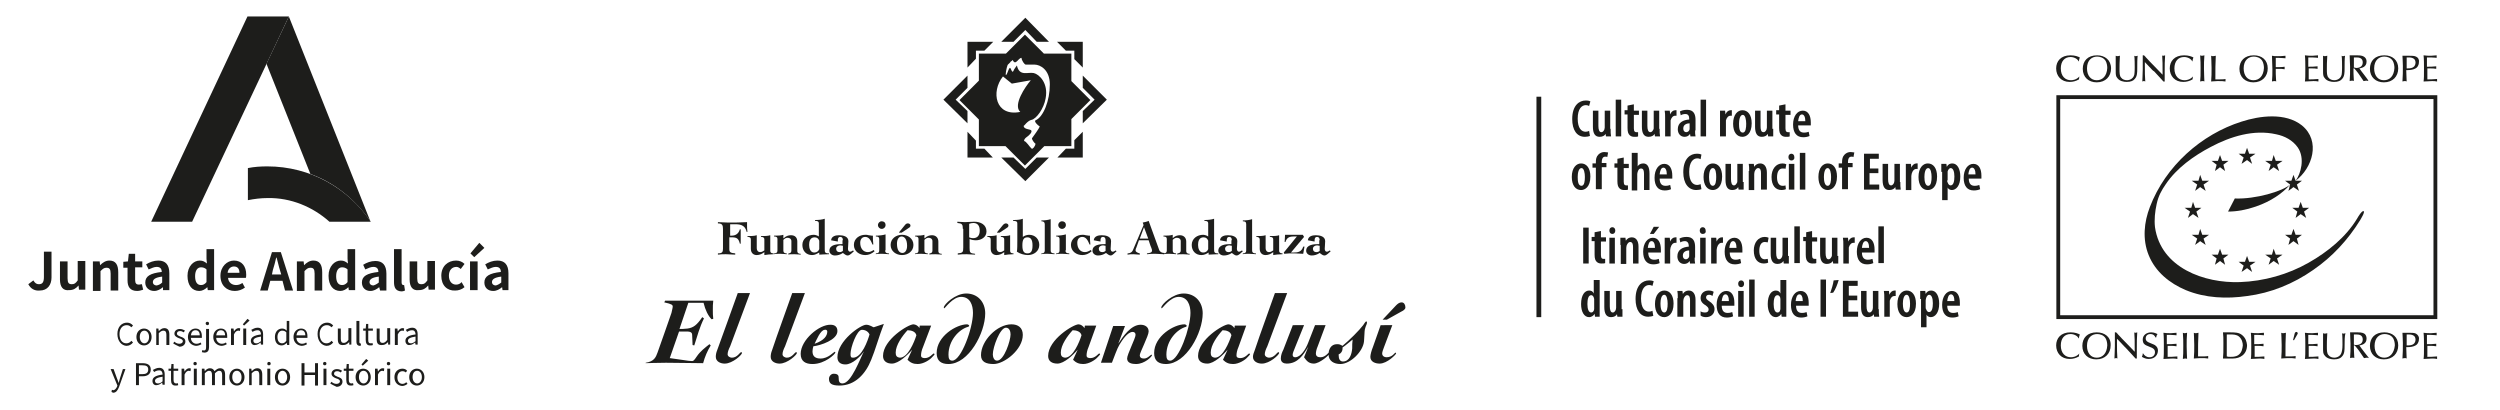 <?xml version="1.0" encoding="UTF-8"?> <!-- Generator: Adobe Illustrator 21.1.0, SVG Export Plug-In . SVG Version: 6.00 Build 0) --> <svg xmlns="http://www.w3.org/2000/svg" xmlns:xlink="http://www.w3.org/1999/xlink" version="1.1" id="Capa_1" x="0px" y="0px" viewBox="0 0 592 97.2" style="enable-background:new 0 0 592 97.2;" xml:space="preserve"> <style type="text/css"> .st0{fill:#1D1D1B;} .st1{fill:none;stroke:#1D1D1B;stroke-width:0.905;stroke-miterlimit:10;} .st2{fill:none;stroke:#1D1D1B;stroke-width:1.132;stroke-miterlimit:10;} .st3{fill-rule:evenodd;clip-rule:evenodd;fill:#1D1D1B;} </style> <title>logolegadocabecera</title> <g> <g> <g> <path class="st0" d="M538.9,16.3c0.2,0,0.4,0,0.7,0c0.4,0,0.9,0,1.4,0.1c0-0.1,0-0.2,0-0.3c0-0.1,0-0.2,0-0.3 c-0.6,0.1-1.4,0.1-2.1,0.1c0-0.5,0-0.6,0-1.2c0-0.5,0-0.7,0-1c0.2,0,0.4,0,0.6,0c0.7,0,1.4,0.1,1.7,0.1c0-0.1,0-0.2,0-0.3 c0-0.1,0-0.2,0-0.3c-0.3,0-0.6,0.1-1.8,0.1c-0.7,0-0.9,0-1.4-0.1c0,0.9,0.1,2.3,0.1,3.1c0,1.2,0,2.1-0.1,3c0.1,0,0.2-0.1,0.5-0.1 c0.2,0,0.4,0,0.5,0.1c0-0.5-0.1-0.9-0.1-1.8L538.9,16.3z"></path> <path class="st0" d="M533.6,19c-1.4,0-2.3-1.1-2.3-2.8c0-2,1.2-2.8,2.4-2.8c0.6,0,1.5,0.2,2,1c0.3,0.5,0.4,1.2,0.4,1.7 C536,18,535,19,533.6,19 M533.7,13.1c-2.2,0-3.4,1.3-3.4,3.2c0,2,1.4,3.2,3.3,3.2c2.1,0,3.4-1.4,3.4-3.3 C537,14.2,535.6,13.1,533.7,13.1"></path> <path class="st0" d="M524.6,18.8c0-2.8,0-3.4,0.1-5.6c-0.2,0-0.3,0.1-0.6,0.1c-0.2,0-0.3,0-0.5-0.1c0,0.4,0.1,1.7,0.1,2.9 c0,1.2,0,2.1-0.1,3.2c0.5,0,0.7-0.1,1.5-0.1c1,0,1.3,0,1.9,0.1c0-0.1,0-0.2,0-0.3c0-0.1,0-0.2,0-0.3c-0.4,0.1-1.1,0.1-1.6,0.1 C525.2,18.8,525,18.8,524.6,18.8"></path> <path class="st0" d="M521.1,16.1c0,1.7,0,2.2-0.1,3.2c0.1,0,0.3-0.1,0.5-0.1s0.4,0,0.5,0.1c0-0.7-0.1-1.4-0.1-3 c0-1.1,0-2.1,0.1-3.2c-0.1,0-0.3,0.1-0.5,0.1c-0.2,0-0.3,0-0.5-0.1C521.1,14.8,521.1,14.9,521.1,16.1"></path> <path class="st0" d="M519.3,18.1c-0.7,0.8-1.6,0.9-2,0.9c-1.3,0-2.4-0.9-2.4-2.8c0-1.7,0.9-2.7,2.3-2.7c0.9,0,1.7,0.5,1.9,1h0.1 c0-0.4,0.1-0.5,0.2-0.9c-0.4-0.2-1.1-0.5-2.2-0.5c-2.3,0-3.4,1.4-3.4,3.1c0,1.8,1.2,3.2,3.2,3.2c0.8,0,1.5-0.2,2.2-0.6 c0-0.3,0.1-0.5,0.1-0.7L519.3,18.1z"></path> <path class="st0" d="M507.9,14.7l1.7,1.8c0.2,0.2,0.3,0.3,0.5,0.4c0.6,0.6,1.9,2.1,2.2,2.4c0.1,0,0.1,0,0.1,0c0.1,0,0.1,0,0.2,0 c0-0.6,0-1.7,0-2.4c0-1.3,0-2.6,0.1-3.8c-0.1,0-0.2,0.1-0.4,0.1c-0.1,0-0.3,0-0.3-0.1c0.1,1.3,0.1,2.1,0.1,4.3v0.3 c-1.1-1.1-1.3-1.4-3.1-3.2c-0.5-0.6-0.8-0.8-1-1.1l-0.3-0.3c-0.1,0-0.1,0-0.2,0c0,0-0.1,0-0.1,0v1.1c0,0.3,0,1.9,0,2.2 c0,0.9-0.1,2.5-0.1,2.9c0.1,0,0.2-0.1,0.3-0.1c0.2,0,0.3,0,0.4,0.1c-0.1-1.4-0.1-1.9-0.1-4V14.7z"></path> <path class="st0" d="M501,16.8c0,0.8,0,1.3,0.4,1.7c0.5,0.7,1.5,0.9,2.2,0.9c1,0,1.6-0.3,1.9-0.7c0.6-0.6,0.6-1.6,0.6-2.4 c0-1.3,0-2.3,0.1-3.1c-0.1,0-0.2,0.1-0.4,0.1c-0.2,0-0.3,0-0.4-0.1c0.1,0.6,0.1,2.3,0.1,2.7c0,0.2,0,1.2-0.1,1.8 c-0.3,1.2-1.5,1.3-1.7,1.3c-0.6,0-1.1-0.2-1.4-0.6c-0.4-0.4-0.4-1.1-0.4-2.2c0-0.2,0-1.9,0.1-3c-0.2,0-0.3,0.1-0.5,0.1 c-0.2,0-0.3,0-0.5-0.1C501,14.3,501,14.4,501,16.8"></path> <path class="st0" d="M574.7,15.8c0-0.5,0-0.6,0-1.2c0-0.5,0-0.7,0-1c0.4,0,0.5,0,0.9,0c0.8,0,1.1,0.1,1.4,0.1c0-0.1,0-0.2,0-0.3 c0-0.1,0-0.2,0-0.3c-0.5,0-0.9,0.1-1.3,0.1c-0.6,0-1.2,0-1.8-0.1c0.1,0.9,0.1,2.1,0.1,3c0,1.9,0,2.5-0.1,3.2c0.7,0,1.4-0.1,2-0.1 c0.4,0,0.8,0,1.2,0.1c0-0.1,0-0.2,0-0.3c0-0.1,0-0.2,0-0.3c-1,0.1-1.8,0.1-2.3,0.1c0-0.2,0-0.9,0-1.4c0-0.4,0-0.8,0-1.2 c0.2,0,0.5,0,0.7,0c0.4,0,0.9,0,1.4,0.1c0-0.1,0-0.2,0-0.3c0-0.1,0-0.2,0-0.3C576.1,15.8,575.4,15.8,574.7,15.8"></path> <path class="st0" d="M569.9,16.2c0-0.9,0-1.8,0-2.6c0.2,0,0.4,0,0.5,0c0.5,0,1,0.1,1.3,0.4c0.2,0.2,0.3,0.5,0.3,0.9 C571.9,16.2,570.7,16.2,569.9,16.2 M572.1,13.4c-0.4-0.2-1-0.2-1.7-0.2c-0.7,0-1.1,0-1.5,0c0,0.6,0.1,1.1,0.1,2.4 c0,1.2,0,2.5-0.1,3.7c0.1,0,0.2-0.1,0.5-0.1c0.3,0,0.4,0,0.5,0.1c0-0.9-0.1-1.5-0.1-2.7c0.1,0,0.3,0,0.4,0c0.5,0,1.3-0.1,1.8-0.4 c0.4-0.2,0.8-0.7,0.8-1.5C572.9,14.1,572.6,13.6,572.1,13.4"></path> <path class="st0" d="M564.5,19c-1.4,0-2.3-1.1-2.3-2.8c0-2,1.2-2.8,2.4-2.8c0.6,0,1.5,0.2,2,1c0.3,0.5,0.4,1.2,0.4,1.7 C566.9,18,565.9,19,564.5,19 M564.6,13.1c-2.2,0-3.4,1.3-3.4,3.2c0,2,1.4,3.2,3.3,3.2c2.1,0,3.4-1.4,3.4-3.3 C567.9,14.2,566.5,13.1,564.6,13.1"></path> <path class="st0" d="M557.4,16c0-0.2,0-0.8,0-1.2c0-0.4,0-0.8,0-1.2c0.1,0,0.3,0,0.6,0c0.6,0,1.5,0.1,1.5,1.2 c0,1.2-1.2,1.3-1.6,1.3C557.7,16,557.6,16,557.4,16 M558.7,16.2c0.5-0.1,1.7-0.3,1.7-1.6c0-0.4-0.1-0.8-0.5-1.1 c-0.3-0.2-0.6-0.4-1.7-0.4c-0.1,0-0.9,0-1,0c-0.2,0-0.4,0-0.8,0c0,1,0.1,1.9,0.1,2.7c0,1.3,0,2.4-0.1,3.4c0.1,0,0.2-0.1,0.5-0.1 c0.2,0,0.4,0,0.5,0.1c-0.1-1.4-0.1-2.3-0.1-3h0.2c0.7,0.8,1.3,1.6,2.2,3c0.2,0,0.4-0.1,0.6-0.1c0.2,0,0.3,0,0.5,0.1v-0.1 C560.9,19,559,16.7,558.7,16.2"></path> <path class="st0" d="M550.1,16.8c0,0.8,0,1.3,0.4,1.7c0.5,0.7,1.5,0.9,2.2,0.9c1,0,1.6-0.3,1.9-0.7c0.6-0.6,0.6-1.6,0.6-2.4 c0-1.3,0-2.3,0.1-3.1c-0.1,0-0.2,0.1-0.4,0.1c-0.2,0-0.3,0-0.4-0.1c0.1,0.6,0.1,2.3,0.1,2.7c0,0.2,0,1.2-0.1,1.8 c-0.3,1.2-1.5,1.3-1.7,1.3c-0.6,0-1.1-0.2-1.4-0.6c-0.4-0.4-0.4-1.1-0.4-2.2c0-0.2,0-1.9,0.1-3c-0.2,0-0.3,0.1-0.5,0.1 c-0.2,0-0.3,0-0.5-0.1C550.1,14.3,550.1,14.4,550.1,16.8"></path> <path class="st0" d="M546.6,15.8c0-0.5,0-0.6,0-1.2c0-0.5,0-0.7,0-1c0.4,0,0.5,0,0.9,0c0.8,0,1.1,0.1,1.4,0.1c0-0.1,0-0.2,0-0.3 c0-0.1,0-0.2,0-0.3c-0.4,0-0.9,0.1-1.3,0.1c-0.6,0-1.2,0-1.8-0.1c0.1,0.9,0.1,2.1,0.1,3c0,1.9,0,2.5-0.1,3.2c0.7,0,1.4-0.1,2-0.1 c0.4,0,0.8,0,1.2,0.1c0-0.1,0-0.2,0-0.3c0-0.1,0-0.2,0-0.3c-1,0.1-1.8,0.1-2.3,0.1c0-0.2,0-0.9,0-1.4c0-0.4,0-0.8,0-1.2 c0.2,0,0.5,0,0.7,0c0.4,0,0.9,0,1.4,0.1c0-0.1,0-0.2,0-0.3c0-0.1,0-0.2,0-0.3C548,15.8,547.3,15.8,546.6,15.8"></path> <path class="st0" d="M492.4,18.1c-0.7,0.8-1.6,0.9-2,0.9c-1.3,0-2.4-0.9-2.4-2.8c0-1.7,0.9-2.7,2.3-2.7c0.9,0,1.7,0.5,1.9,1h0.1 c0-0.4,0.1-0.5,0.2-0.9c-0.4-0.2-1.1-0.5-2.2-0.5c-2.3,0-3.4,1.4-3.4,3.1c0,1.8,1.2,3.2,3.2,3.2c0.8,0,1.5-0.2,2.2-0.6 c0-0.3,0.1-0.5,0.1-0.7L492.4,18.1z"></path> <path class="st0" d="M496.5,19c-1.4,0-2.3-1.1-2.3-2.8c0-2,1.2-2.8,2.4-2.8c0.6,0,1.5,0.2,2,1c0.3,0.5,0.4,1.2,0.4,1.7 C498.9,18,497.9,19,496.5,19 M496.6,13.1c-2.2,0-3.4,1.3-3.4,3.2c0,2,1.4,3.2,3.3,3.2c2.1,0,3.4-1.4,3.4-3.3 C499.9,14.2,498.4,13.1,496.6,13.1"></path> <path class="st0" d="M543,80.5c0,0,0.1,0,0.2,0.1l0.8-1.4c0.1-0.1,0.1-0.2,0.1-0.3c0-0.1-0.1-0.3-0.3-0.3c-0.3,0-0.3,0.2-0.4,0.3 L543,80.5z"></path> <path class="st0" d="M574.7,81.5c0-0.5,0-0.6,0-1.2c0-0.5,0-0.7,0-1c0.4,0,0.5,0,0.9,0c0.8,0,1.1,0.1,1.4,0.1c0-0.1,0-0.2,0-0.3 c0-0.1,0-0.2,0-0.3c-0.5,0-0.9,0.1-1.3,0.1c-0.6,0-1.2,0-1.8-0.1c0.1,0.9,0.1,2.1,0.1,3c0,1.9,0,2.5-0.1,3.2c0.7,0,1.4-0.1,2-0.1 c0.4,0,0.8,0,1.2,0.1c0-0.1,0-0.2,0-0.3c0-0.1,0-0.2,0-0.3c-1,0.1-1.8,0.1-2.3,0.1c0-0.2,0-0.9,0-1.4c0-0.4,0-0.8,0-1.2 c0.2,0,0.5,0,0.7,0c0.4,0,0.9,0,1.4,0.1c0-0.1,0-0.2,0-0.3c0-0.1,0-0.2,0-0.3C576.1,81.5,575.4,81.5,574.7,81.5"></path> <path class="st0" d="M569.9,81.8c0-0.9,0-1.8,0-2.6c0.2,0,0.4,0,0.5,0c0.5,0,1,0.1,1.3,0.4c0.2,0.2,0.3,0.5,0.3,0.9 C571.9,81.8,570.7,81.8,569.9,81.8 M572.1,79c-0.4-0.2-1-0.2-1.7-0.2c-0.7,0-1.1,0-1.5,0c0,0.6,0.1,1.1,0.1,2.4 c0,1.3,0,2.5-0.1,3.7c0.1,0,0.2-0.1,0.5-0.1c0.3,0,0.4,0,0.5,0.1c0-0.9-0.1-1.5-0.1-2.7c0.1,0,0.3,0,0.4,0c0.5,0,1.3-0.1,1.8-0.4 c0.4-0.2,0.8-0.7,0.8-1.5C572.9,79.8,572.6,79.3,572.1,79"></path> <path class="st0" d="M564.6,84.7c-1.4,0-2.3-1.1-2.3-2.8c0-2,1.2-2.8,2.4-2.8c0.6,0,1.5,0.2,2,1c0.3,0.5,0.4,1.2,0.4,1.7 C566.9,83.7,565.9,84.7,564.6,84.7 M564.6,78.7c-2.2,0-3.4,1.3-3.4,3.2c0,2,1.4,3.2,3.3,3.2c2.1,0,3.4-1.4,3.4-3.3 C567.9,79.8,566.5,78.7,564.6,78.7"></path> <path class="st0" d="M557.4,81.6c0-0.2,0-0.8,0-1.2c0-0.4,0-0.8,0-1.2c0.1,0,0.3,0,0.6,0c0.6,0,1.5,0.1,1.5,1.2 c0,1.2-1.2,1.3-1.6,1.3C557.7,81.7,557.6,81.7,557.4,81.6 M558.7,81.8c0.5-0.1,1.7-0.3,1.7-1.6c0-0.4-0.1-0.8-0.4-1.1 c-0.3-0.2-0.6-0.4-1.7-0.4c-0.1,0-0.9,0-1,0c-0.2,0-0.4,0-0.8,0c0,1,0.1,1.9,0.1,2.7c0,1.3,0,2.4-0.1,3.4c0.1,0,0.2-0.1,0.5-0.1 c0.2,0,0.4,0,0.5,0.1c-0.1-1.4-0.1-2.3-0.1-3h0.2c0.7,0.8,1.3,1.6,2.2,3c0.2,0,0.5-0.1,0.6-0.1c0.2,0,0.3,0,0.5,0.1v-0.1 C560.9,84.7,559,82.3,558.7,81.8"></path> <path class="st0" d="M550.1,82.5c0,0.8,0,1.3,0.4,1.7c0.5,0.7,1.5,0.9,2.2,0.9c1,0,1.6-0.3,1.9-0.7c0.6-0.6,0.6-1.6,0.6-2.4 c0-1.3,0-2.3,0.2-3.1c-0.1,0-0.2,0.1-0.4,0.1c-0.2,0-0.3,0-0.4-0.1c0.1,0.6,0.1,2.3,0.1,2.7c0,0.2,0,1.2-0.2,1.8 c-0.3,1.2-1.5,1.3-1.7,1.3c-0.6,0-1.1-0.2-1.4-0.6c-0.4-0.4-0.4-1.1-0.4-2.2c0-0.2,0-1.9,0.1-3c-0.1,0-0.3,0.1-0.5,0.1 c-0.2,0-0.3,0-0.5-0.1C550.1,79.9,550.1,80.1,550.1,82.5"></path> <path class="st0" d="M546.6,81.5c0-0.5,0-0.6,0-1.2c0-0.5,0-0.7,0-1c0.4,0,0.5,0,0.9,0c0.8,0,1.1,0.1,1.4,0.1c0-0.1,0-0.2,0-0.3 c0-0.1,0-0.2,0-0.3c-0.5,0-0.9,0.1-1.3,0.1c-0.6,0-1.2,0-1.8-0.1c0.1,0.9,0.1,2.1,0.1,3c0,1.9,0,2.5-0.1,3.2c0.7,0,1.4-0.1,2-0.1 c0.4,0,0.8,0,1.2,0.1c0-0.1,0-0.2,0-0.3c0-0.1,0-0.2,0-0.3c-1,0.1-1.8,0.1-2.3,0.1c0-0.2,0-0.9,0-1.4c0-0.4,0-0.8,0-1.2 c0.2,0,0.5,0,0.7,0c0.4,0,0.9,0,1.4,0.1c0-0.1,0-0.2,0-0.3c0-0.1,0-0.2,0-0.3C548,81.5,547.3,81.5,546.6,81.5"></path> <path class="st0" d="M541.2,84.4c0-2.8,0-3.4,0.1-5.6c-0.2,0-0.3,0.1-0.6,0.1c-0.2,0-0.3,0-0.5-0.1c0,0.4,0.1,1.7,0.1,2.9 c0,1.2,0,2.1-0.1,3.2c0.5,0,0.7-0.1,1.5-0.1c1,0,1.3,0,1.9,0.1c0-0.1,0-0.2,0-0.3c0-0.1,0-0.2,0-0.3c-0.4,0.1-1.1,0.1-1.6,0.1 C541.8,84.4,541.7,84.4,541.2,84.4"></path> <path class="st0" d="M533.8,81.5c0-0.5,0-0.6,0-1.2c0-0.5,0-0.7,0-1c0.4,0,0.5,0,0.9,0c0.8,0,1.1,0.1,1.4,0.1c0-0.1,0-0.2,0-0.3 c0-0.1,0-0.2,0-0.3c-0.5,0-0.9,0.1-1.3,0.1c-0.6,0-1.2,0-1.8-0.1c0.1,0.9,0.1,2.1,0.1,3c0,1.9,0,2.5-0.1,3.2c0.7,0,1.4-0.1,2-0.1 c0.4,0,0.8,0,1.2,0.1c0-0.1,0-0.2,0-0.3c0-0.1,0-0.2,0-0.3c-1,0.1-1.8,0.1-2.3,0.1c0-0.2,0-0.9,0-1.4c0-0.4,0-0.8,0-1.2 c0.2,0,0.5,0,0.7,0c0.4,0,0.9,0,1.4,0.1c0-0.1,0-0.2,0-0.3c0-0.1,0-0.2,0-0.3C535.2,81.5,534.5,81.5,533.8,81.5"></path> <path class="st0" d="M530,84.1c-0.6,0.4-1.4,0.4-1.8,0.4c-0.4,0-0.6,0-0.9-0.1c0-0.9,0-1.1,0-2.7c0-0.8,0-1.7,0-2.5 c0.3,0,0.4,0,0.8,0c0.7,0,1.5,0,2.1,0.5c0.7,0.6,0.9,1.5,0.9,2.1C531,82.5,530.9,83.5,530,84.1 M531,79.4 c-0.8-0.7-1.7-0.7-3.2-0.7c-0.5,0-1,0-1.4,0c0.1,1,0.1,1.3,0.1,2.6c0,2,0,2.7-0.1,3.6c0.5,0,0.7,0,0.9,0c0.2,0,1.3,0,1.4,0 c1.8,0,3.4-1,3.4-3.2C532,80.9,531.8,80.1,531,79.4"></path> <path class="st0" d="M520.5,84.4c0-2.8,0-3.4,0.1-5.6c-0.2,0-0.3,0.1-0.6,0.1c-0.2,0-0.3,0-0.5-0.1c0,0.4,0.1,1.7,0.1,2.9 c0,1.2,0,2.1-0.1,3.2c0.5,0,0.7-0.1,1.5-0.1c1,0,1.3,0,1.9,0.1c0-0.1,0-0.2,0-0.3c0-0.1,0-0.2,0-0.3c-0.4,0.1-1.1,0.1-1.6,0.1 C521.1,84.4,520.9,84.4,520.5,84.4"></path> <path class="st0" d="M517,81.8c0,1.7,0,2.2-0.1,3.2c0.1,0,0.3-0.1,0.5-0.1c0.2,0,0.4,0,0.5,0.1c0-0.7-0.1-1.4-0.1-3 c0-1.1,0-2.1,0.1-3.2c-0.2,0-0.3,0.1-0.5,0.1c-0.2,0-0.3,0-0.5-0.1C517,80.4,517,80.5,517,81.8"></path> <path class="st0" d="M513.1,81.5c0-0.5,0-0.6,0-1.2c0-0.5,0-0.7,0-1c0.4,0,0.5,0,0.9,0c0.8,0,1.1,0.1,1.4,0.1c0-0.1,0-0.2,0-0.3 c0-0.1,0-0.2,0-0.3c-0.5,0-0.9,0.1-1.3,0.1c-0.6,0-1.2,0-1.8-0.1c0.1,0.9,0.1,2.1,0.1,3c0,1.9,0,2.5-0.1,3.2 c0.7,0,1.4-0.1,2.1-0.1c0.4,0,0.8,0,1.2,0.1c0-0.1,0-0.2,0-0.3c0-0.1,0-0.2,0-0.3c-1,0.1-1.8,0.1-2.3,0.1c0-0.2,0-0.9,0-1.4 c0-0.4,0-0.8,0-1.2c0.2,0,0.5,0,0.7,0c0.4,0,0.9,0,1.4,0.1c0-0.1,0-0.2,0-0.3c0-0.1,0-0.2,0-0.3 C514.5,81.5,513.8,81.5,513.1,81.5"></path> <path class="st0" d="M510.6,79.9c0-0.3,0.2-0.7,0.3-0.8c-0.2-0.1-0.8-0.4-1.5-0.4c-1,0-2,0.6-2,1.7c0,0.4,0.1,0.9,0.4,1.1 c0.2,0.2,0.4,0.3,1.4,0.7c0.6,0.2,1.1,0.5,1.1,1.2c0,0.6-0.4,1.2-1.3,1.2c-0.7,0-1.2-0.4-1.5-0.9h-0.1c0,0.1,0,0.4-0.2,0.8 c0.5,0.3,1,0.5,1.6,0.5c1.6,0,2.2-1.1,2.2-2c0-0.3-0.1-0.8-0.5-1.1c-0.3-0.3-0.5-0.3-1.4-0.7c-0.5-0.2-1-0.4-1-1.1 c0-0.3,0.2-1,1.1-1c0.8,0,1.1,0.5,1.2,0.8H510.6z"></path> <path class="st0" d="M501.4,80.3l1.7,1.8c0.1,0.1,0.3,0.3,0.4,0.4c0.6,0.6,1.9,2.1,2.2,2.4c0.1,0,0.1,0,0.1,0c0.1,0,0.1,0,0.2,0 c0-0.6,0-1.7,0-2.4c0-1.3,0-2.6,0.1-3.8c-0.1,0-0.2,0.1-0.4,0.1c-0.1,0-0.2,0-0.3-0.1c0.1,1.3,0.1,2.1,0.1,4.3v0.3 c-1.1-1.1-1.3-1.4-3.1-3.2c-0.5-0.6-0.8-0.8-1-1.1l-0.3-0.3c-0.1,0-0.1,0-0.2,0c0,0-0.1,0-0.1,0v1.1c0,0.3,0,1.9,0,2.2 c0,0.9-0.1,2.5-0.1,2.9c0.1,0,0.2-0.1,0.3-0.1c0.2,0,0.3,0,0.4,0.1c-0.1-1.4-0.1-1.9-0.1-4V80.3z"></path> <path class="st0" d="M492.4,83.7c-0.7,0.8-1.6,0.9-2,0.9c-1.3,0-2.4-0.9-2.4-2.8c0-1.7,0.9-2.7,2.3-2.7c0.9,0,1.7,0.5,1.9,1h0.1 c0-0.4,0.1-0.5,0.2-0.9c-0.4-0.2-1.1-0.5-2.2-0.5c-2.3,0-3.4,1.4-3.4,3.1c0,1.8,1.2,3.2,3.2,3.2c0.8,0,1.5-0.2,2.2-0.6 c0-0.3,0-0.5,0.1-0.7L492.4,83.7z"></path> <path class="st0" d="M496.5,84.7c-1.4,0-2.3-1.1-2.3-2.8c0-2,1.2-2.8,2.4-2.8c0.6,0,1.5,0.2,2,1c0.3,0.5,0.4,1.2,0.4,1.7 C498.9,83.7,497.9,84.7,496.5,84.7 M496.5,78.7c-2.2,0-3.4,1.3-3.4,3.2c0,2,1.4,3.2,3.3,3.2c2.1,0,3.4-1.4,3.4-3.3 C499.9,79.8,498.4,78.7,496.5,78.7"></path> </g> <rect x="487.4" y="23" class="st1" width="89.3" height="52.1"></rect> <g> <path class="st0" d="M543.6,42.8c1.2-1.6,2.3-5.3,0.5-7.9c-1.2-1.7-3.1-2.7-5.1-3.1c-5.3-1.2-10.8,0.5-15.5,3 c-4,2.1-8.1,5-10.7,8.9c-0.9,1.3-1.7,2.7-2.1,4.6c-0.4,1.8-0.6,3.7-0.4,5.5c1.4,9.7,11.8,13.3,20.1,13c5.7-0.2,11.4-1.8,16.3-4.6 c4.4-2.5,8.8-6,11.5-10.5c0.1-0.2,1.1-1.9,1.5-1.7c0.4,0.2-0.7,1.9-0.8,2.1c-2.9,4.7-6.6,8.7-11.1,11.8 c-4.7,3.3-10.1,5.5-15.7,6.2c-4.8,0.7-9.9,0.5-14.5-1.4c-3.8-1.6-7.2-4.3-8.8-8.3c-1.5-3.7-1.1-7.8,0.3-11.4 c3.7-9.7,12.2-17.2,21.7-20.2c4.3-1.4,10.4-2.2,14.3,0.9C549.6,33.4,547.6,39.8,543.6,42.8"></path> </g> <polygon class="st0" points="532.8,37.3 534.1,36.4 532.6,36.4 532.1,35 531.6,36.4 530.1,36.4 531.3,37.3 530.8,38.8 532.1,37.9 533.3,38.8 "></polygon> <polygon class="st0" points="539.2,39 540.5,38.1 538.9,38.1 538.4,36.7 538,38.1 536.4,38.1 537.7,39 537.2,40.5 538.4,39.6 539.7,40.5 "></polygon> <polygon class="st0" points="543.9,43.7 545.1,42.8 543.6,42.8 543.1,41.4 542.6,42.8 541.1,42.8 542.3,43.7 541.9,45.2 543.1,44.3 544.4,45.2 "></polygon> <polygon class="st0" points="545.6,50.1 546.8,49.2 545.3,49.2 544.8,47.8 544.3,49.2 542.8,49.2 544,50.1 543.6,51.6 544.8,50.7 546.1,51.6 "></polygon> <polygon class="st0" points="543.9,56.5 545.1,55.6 543.6,55.6 543.1,54.2 542.6,55.6 541.1,55.6 542.3,56.5 541.9,58 543.1,57.1 544.3,58 "></polygon> <polygon class="st0" points="539.2,61.2 540.5,60.3 538.9,60.3 538.4,58.9 538,60.3 536.4,60.3 537.7,61.2 537.2,62.7 538.4,61.8 539.7,62.7 "></polygon> <polygon class="st0" points="532.8,62.9 534.1,62 532.6,62 532.1,60.6 531.6,62 530.1,62 531.3,62.9 530.8,64.4 532.1,63.5 533.3,64.4 "></polygon> <polygon class="st0" points="526.5,61.2 527.7,60.3 526.2,60.3 525.7,58.9 525.2,60.3 523.7,60.3 524.9,61.2 524.5,62.7 525.7,61.8 526.9,62.7 "></polygon> <polygon class="st0" points="521.8,56.5 523.1,55.6 521.5,55.6 521,54.2 520.6,55.6 519,55.6 520.3,56.5 519.8,58 521,57.1 522.3,58 "></polygon> <polygon class="st0" points="520.1,50.1 521.3,49.2 519.8,49.2 519.3,47.8 518.9,49.2 517.3,49.2 518.6,50.1 518.1,51.6 519.3,50.7 520.6,51.6 "></polygon> <polygon class="st0" points="521.8,43.7 523.1,42.8 521.5,42.8 521,41.4 520.6,42.8 519,42.8 520.3,43.7 519.8,45.2 521,44.3 522.3,45.2 "></polygon> <polygon class="st0" points="526.5,39 527.7,38.1 526.2,38.1 525.7,36.7 525.2,38.1 523.7,38.1 524.9,39 524.5,40.5 525.7,39.6 526.9,40.5 "></polygon> <g> <path class="st0" d="M542.3,43.7c-1.8,2.1-4.6,4-8.1,5.2c-2.3,0.8-4.5,1.2-6.6,1.2l1.6-3.1C534.1,47.2,540.5,45.3,542.3,43.7"></path> </g> <g> <path class="st0" d="M376.5,32.2c-0.3,0.1-0.7,0.2-1.2,0.2c-1.9,0-3-1.6-3-4.2c0-3.3,1.7-4.4,3.2-4.4c0.6,0,0.9,0.1,1.1,0.2 l-0.3,1.1c-0.2-0.1-0.4-0.2-0.8-0.2c-0.9,0-1.9,0.8-1.9,3.2c0,2.3,0.9,3.1,1.9,3.1c0.3,0,0.6-0.1,0.8-0.2L376.5,32.2z"></path> <path class="st0" d="M381.4,30.5c0,0.7,0,1.3,0.1,1.8h-1.2l-0.1-0.6h0c-0.2,0.4-0.7,0.7-1.4,0.7c-1.1,0-1.6-0.8-1.6-2.4v-3.8h1.3 v3.6c0,0.9,0.2,1.5,0.7,1.5c0.4,0,0.6-0.4,0.7-0.6c0-0.1,0.1-0.3,0.1-0.5v-4h1.3V30.5z"></path> <path class="st0" d="M382.6,23.6h1.3v8.7h-1.3V23.6z"></path> <path class="st0" d="M386.9,24.7v1.5h1.2v1h-1.2v3.2c0,0.8,0.3,0.9,0.6,0.9c0.2,0,0.3,0,0.4,0l0,1c-0.2,0.1-0.5,0.1-0.9,0.1 c-0.4,0-0.8-0.1-1.1-0.4c-0.3-0.3-0.5-0.7-0.5-1.7v-3.2h-0.7v-1h0.7v-1.1L386.9,24.7z"></path> <path class="st0" d="M393,30.5c0,0.7,0,1.3,0.1,1.8h-1.2l-0.1-0.6h0c-0.2,0.4-0.7,0.7-1.4,0.7c-1.1,0-1.6-0.8-1.6-2.4v-3.8h1.3 v3.6c0,0.9,0.2,1.5,0.7,1.5c0.4,0,0.6-0.4,0.7-0.6c0.1-0.1,0.1-0.3,0.1-0.5v-4h1.3V30.5z"></path> <path class="st0" d="M394.3,27.9c0-0.6,0-1.2-0.1-1.7h1.2l0.1,0.9h0c0.2-0.6,0.7-1,1.2-1c0.1,0,0.2,0,0.3,0v1.3 c-0.1,0-0.2,0-0.3,0c-0.5,0-0.9,0.4-1.1,1.1c0,0.1,0,0.4,0,0.6v3.2h-1.3V27.9z"></path> <path class="st0" d="M401.4,30.9c0,0.5,0,1,0.1,1.4h-1.2l-0.1-0.6h0c-0.3,0.5-0.8,0.7-1.3,0.7c-0.9,0-1.6-0.7-1.6-1.8 c0-1.6,1.3-2.2,2.7-2.3v-0.2c0-0.6-0.2-1.1-0.9-1.1c-0.4,0-0.8,0.1-1.1,0.3l-0.2-0.9c0.3-0.2,0.9-0.4,1.7-0.4c1.6,0,2,1.1,2,2.4 V30.9z M400.1,29.2c-0.5,0-1.5,0.2-1.5,1.2c0,0.7,0.4,0.9,0.7,0.9c0.3,0,0.7-0.2,0.8-0.7c0-0.1,0-0.2,0-0.3V29.2z"></path> <path class="st0" d="M402.7,23.6h1.3v8.7h-1.3V23.6z"></path> <path class="st0" d="M407.3,27.9c0-0.6,0-1.2,0-1.7h1.2l0.1,0.9h0c0.2-0.6,0.7-1,1.2-1c0.1,0,0.2,0,0.3,0v1.3c-0.1,0-0.2,0-0.3,0 c-0.5,0-0.9,0.4-1.1,1.1c0,0.1,0,0.4,0,0.6v3.2h-1.4V27.9z"></path> <path class="st0" d="M412.6,32.4c-1.3,0-2.2-1.1-2.2-3.1c0-2.2,1.1-3.2,2.2-3.2c1.3,0,2.2,1.1,2.2,3.1 C414.8,31.7,413.5,32.4,412.6,32.4L412.6,32.4z M412.7,31.4c0.7,0,0.8-1.2,0.8-2.1c0-0.9-0.2-2.1-0.8-2.1c-0.7,0-0.9,1.2-0.9,2.1 C411.8,30.3,411.9,31.4,412.7,31.4L412.7,31.4z"></path> <path class="st0" d="M419.9,30.5c0,0.7,0,1.3,0,1.8h-1.2l-0.1-0.6h0c-0.2,0.4-0.7,0.7-1.4,0.7c-1.1,0-1.6-0.8-1.6-2.4v-3.8h1.3 v3.6c0,0.9,0.1,1.5,0.7,1.5c0.4,0,0.6-0.4,0.7-0.6c0-0.1,0.1-0.3,0.1-0.5v-4h1.3V30.5z"></path> <path class="st0" d="M422.8,24.7v1.5h1.2v1h-1.2v3.2c0,0.8,0.3,0.9,0.6,0.9c0.1,0,0.3,0,0.4,0l0,1c-0.2,0.1-0.5,0.1-0.9,0.1 c-0.4,0-0.8-0.1-1.1-0.4c-0.3-0.3-0.5-0.7-0.5-1.7v-3.2h-0.7v-1h0.7v-1.1L422.8,24.7z"></path> <path class="st0" d="M425.8,29.6c0,1.4,0.6,1.8,1.4,1.8c0.5,0,0.8-0.1,1.1-0.2l0.2,1c-0.4,0.2-1,0.3-1.5,0.3 c-1.6,0-2.4-1.1-2.4-3c0-2,1-3.3,2.3-3.3c1.3,0,1.9,1.2,1.9,2.8c0,0.4,0,0.6,0,0.7H425.8z M427.5,28.7c0-1-0.3-1.6-0.8-1.6 c-0.6,0-0.8,0.8-0.9,1.6H427.5z"></path> <path class="st0" d="M374.4,45c-1.3,0-2.2-1.1-2.2-3.1c0-2.2,1.1-3.2,2.2-3.2c1.3,0,2.2,1.1,2.2,3.1 C376.6,44.3,375.3,45,374.4,45L374.4,45z M374.5,44c0.7,0,0.8-1.2,0.8-2.1c0-0.9-0.2-2.1-0.8-2.1c-0.7,0-0.9,1.2-0.9,2.1 C373.6,42.9,373.7,44,374.5,44L374.5,44z"></path> <path class="st0" d="M377.9,44.9v-5.2h-0.8v-1h0.8v-0.3c0-0.7,0.1-1.3,0.6-1.8c0.4-0.4,0.9-0.6,1.4-0.6c0.4,0,0.7,0.1,0.9,0.1 l-0.2,1.1c-0.1-0.1-0.3-0.1-0.5-0.1c-0.6,0-0.8,0.6-0.8,1.2v0.3h1.1v1h-1.1v5.2H377.9z"></path> <path class="st0" d="M384.5,37.3v1.5h1.2v1h-1.2v3.2c0,0.8,0.3,0.9,0.6,0.9c0.1,0,0.3,0,0.4,0l0,1c-0.2,0.1-0.5,0.1-0.9,0.1 c-0.4,0-0.8-0.1-1.1-0.4c-0.3-0.3-0.5-0.7-0.5-1.7v-3.2h-0.7v-1h0.7v-1.1L384.5,37.3z"></path> <path class="st0" d="M386.5,36.2h1.3v3.2h0c0.1-0.2,0.3-0.4,0.5-0.5c0.2-0.1,0.5-0.2,0.8-0.2c1,0,1.5,0.8,1.5,2.4v3.9h-1.3v-3.8 c0-0.7-0.1-1.3-0.7-1.3c-0.4,0-0.6,0.2-0.8,0.8c0,0.1-0.1,0.3-0.1,0.5v3.9h-1.3V36.2z"></path> <path class="st0" d="M393,42.2c0,1.4,0.6,1.8,1.4,1.8c0.5,0,0.8-0.1,1.1-0.2l0.2,1c-0.4,0.2-1,0.3-1.5,0.3c-1.6,0-2.4-1.1-2.4-3 c0-2,1-3.3,2.3-3.3c1.3,0,1.9,1.2,1.9,2.8c0,0.4,0,0.6,0,0.7H393z M394.7,41.3c0-1-0.3-1.6-0.8-1.6c-0.6,0-0.8,0.8-0.9,1.6H394.7 z"></path> <path class="st0" d="M402.9,44.8c-0.3,0.1-0.7,0.2-1.2,0.2c-1.9,0-3.1-1.6-3.1-4.2c0-3.3,1.7-4.4,3.2-4.4c0.6,0,0.9,0.1,1.1,0.2 l-0.2,1.1c-0.2-0.1-0.4-0.2-0.8-0.2c-0.9,0-1.9,0.8-1.9,3.2c0,2.3,0.9,3.1,1.9,3.1c0.3,0,0.6-0.1,0.8-0.2L402.9,44.8z"></path> <path class="st0" d="M405.6,45c-1.3,0-2.2-1.1-2.2-3.1c0-2.2,1.1-3.2,2.2-3.2c1.3,0,2.2,1.1,2.2,3.1 C407.8,44.3,406.5,45,405.6,45L405.6,45z M405.6,44c0.7,0,0.8-1.2,0.8-2.1c0-0.9-0.1-2.1-0.8-2.1c-0.7,0-0.9,1.2-0.9,2.1 C404.7,42.9,404.9,44,405.6,44L405.6,44z"></path> <path class="st0" d="M412.9,43.1c0,0.7,0,1.3,0,1.8h-1.2l-0.1-0.6h0c-0.2,0.4-0.7,0.7-1.4,0.7c-1.1,0-1.6-0.8-1.6-2.4v-3.8h1.3 v3.6c0,0.9,0.2,1.5,0.7,1.5c0.4,0,0.6-0.4,0.7-0.6c0.1-0.1,0.1-0.3,0.1-0.5v-4h1.3V43.1z"></path> <path class="st0" d="M414.2,40.5c0-0.7,0-1.2-0.1-1.7h1.2l0.1,0.7h0c0.3-0.5,0.8-0.8,1.4-0.8c1,0,1.6,0.8,1.6,2.2v4h-1.4V41 c0-0.6-0.1-1.2-0.7-1.2c-0.3,0-0.6,0.3-0.8,0.8c0,0.1-0.1,0.3-0.1,0.6v3.8h-1.3V40.5z"></path> <path class="st0" d="M422.9,44.8c-0.2,0.1-0.6,0.2-1,0.2c-1.5,0-2.4-1.1-2.4-3.1c0-1.8,1-3.2,2.6-3.2c0.4,0,0.7,0.1,0.9,0.2 l-0.2,1.1c-0.1-0.1-0.4-0.1-0.7-0.1c-0.9,0-1.3,0.9-1.3,2.1c0,1.3,0.5,2,1.3,2c0.3,0,0.5,0,0.7-0.1L422.9,44.8z"></path> <path class="st0" d="M424.2,38c-0.4,0-0.7-0.3-0.7-0.8c0-0.5,0.3-0.8,0.7-0.8c0.4,0,0.7,0.3,0.7,0.8C425,37.6,424.7,38,424.2,38 L424.2,38z M423.6,44.9v-6.1h1.3v6.1H423.6z"></path> <path class="st0" d="M426.2,36.2h1.3v8.7h-1.3V36.2z"></path> <path class="st0" d="M432.8,45c-1.3,0-2.2-1.1-2.2-3.1c0-2.2,1.1-3.2,2.2-3.2c1.3,0,2.2,1.1,2.2,3.1C435,44.3,433.7,45,432.8,45 L432.8,45z M432.8,44c0.7,0,0.8-1.2,0.8-2.1c0-0.9-0.2-2.1-0.8-2.1c-0.7,0-0.9,1.2-0.9,2.1C431.9,42.9,432.1,44,432.8,44 L432.8,44z"></path> <path class="st0" d="M436.2,44.9v-5.2h-0.8v-1h0.8v-0.3c0-0.7,0.1-1.3,0.6-1.8c0.4-0.4,0.9-0.6,1.4-0.6c0.4,0,0.7,0.1,0.9,0.1 l-0.2,1.1c-0.1-0.1-0.3-0.1-0.5-0.1c-0.6,0-0.8,0.6-0.8,1.2v0.3h1.1v1h-1.1v5.2H436.2z"></path> <path class="st0" d="M444.7,41h-2v2.7h2.3v1.2h-3.6v-8.5h3.5v1.2h-2.1v2.3h2V41z"></path> <path class="st0" d="M450,43.1c0,0.7,0,1.3,0.1,1.8h-1.2l-0.1-0.6h0c-0.2,0.4-0.7,0.7-1.4,0.7c-1.1,0-1.6-0.8-1.6-2.4v-3.8h1.3 v3.6c0,0.9,0.2,1.5,0.7,1.5c0.4,0,0.6-0.4,0.7-0.6c0-0.1,0.1-0.3,0.1-0.5v-4h1.3V43.1z"></path> <path class="st0" d="M451.3,40.5c0-0.6,0-1.2,0-1.7h1.2l0.1,0.9h0c0.2-0.6,0.7-1,1.2-1c0.1,0,0.2,0,0.3,0V40c-0.1,0-0.2,0-0.3,0 c-0.5,0-0.9,0.4-1.1,1.1c0,0.1-0.1,0.4-0.1,0.6v3.3h-1.3V40.5z"></path> <path class="st0" d="M456.5,45c-1.3,0-2.2-1.1-2.2-3.1c0-2.2,1.1-3.2,2.2-3.2c1.3,0,2.2,1.1,2.2,3.1 C458.7,44.3,457.5,45,456.5,45L456.5,45z M456.6,44c0.7,0,0.8-1.2,0.8-2.1c0-0.9-0.2-2.1-0.8-2.1c-0.7,0-0.9,1.2-0.9,2.1 C455.7,42.9,455.9,44,456.6,44L456.6,44z"></path> <path class="st0" d="M459.7,40.7c0-0.8,0-1.4,0-1.9h1.2l0.1,0.7h0c0.3-0.6,0.8-0.8,1.3-0.8c1.2,0,1.9,1.3,1.9,3.1 c0,2.2-1,3.2-2,3.2c-0.5,0-0.9-0.3-1-0.6h0v3h-1.3V40.7z M461.1,42.7c0,0.2,0,0.4,0.1,0.5c0.2,0.6,0.5,0.7,0.7,0.7 c0.7,0,0.9-1,0.9-2.1c0-1.2-0.3-2-0.9-2c-0.3,0-0.6,0.4-0.7,0.8c0,0.1,0,0.3,0,0.5V42.7z"></path> <path class="st0" d="M466.2,42.2c0,1.4,0.6,1.8,1.4,1.8c0.5,0,0.8-0.1,1.1-0.2l0.2,1c-0.4,0.2-1,0.3-1.5,0.3 c-1.6,0-2.4-1.1-2.4-3c0-2,1-3.3,2.3-3.3c1.3,0,1.9,1.2,1.9,2.8c0,0.4,0,0.6,0,0.7H466.2z M467.8,41.3c0-1-0.3-1.6-0.8-1.6 c-0.6,0-0.8,0.8-0.9,1.6H467.8z"></path> </g> <g> <path class="st0" d="M376.2,53.9v8.5h-1.3v-8.5H376.2z"></path> <path class="st0" d="M379.1,54.7v1.5h1.2v1h-1.2v3.2c0,0.8,0.3,0.9,0.6,0.9c0.2,0,0.3,0,0.4,0l0,1c-0.2,0.1-0.5,0.1-0.9,0.1 c-0.4,0-0.8-0.1-1.1-0.4c-0.3-0.3-0.5-0.7-0.5-1.7v-3.2h-0.7v-1h0.7v-1.1L379.1,54.7z"></path> <path class="st0" d="M381.8,55.4c-0.4,0-0.7-0.3-0.7-0.8c0-0.5,0.3-0.8,0.7-0.8c0.4,0,0.7,0.3,0.7,0.8 C382.5,55.1,382.2,55.4,381.8,55.4L381.8,55.4z M381.1,62.4v-6.1h1.3v6.1H381.1z"></path> <path class="st0" d="M383.7,58c0-0.7,0-1.2,0-1.7h1.2l0.1,0.7h0c0.3-0.5,0.8-0.8,1.4-0.8c1,0,1.6,0.8,1.6,2.2v4h-1.3v-3.9 c0-0.6-0.1-1.2-0.7-1.2c-0.3,0-0.6,0.3-0.8,0.8c0,0.1-0.1,0.3-0.1,0.6v3.8h-1.3V58z"></path> <path class="st0" d="M390.3,59.7c0,1.4,0.6,1.8,1.4,1.8c0.5,0,0.8-0.1,1.1-0.2l0.2,1c-0.4,0.2-1,0.3-1.5,0.3 c-1.6,0-2.4-1.1-2.4-3c0-2,1-3.3,2.3-3.3c1.3,0,1.9,1.2,1.9,2.8c0,0.4,0,0.6,0,0.7H390.3z M391.9,58.7c0-1-0.3-1.6-0.8-1.6 c-0.6,0-0.8,0.8-0.9,1.6H391.9z M392.9,53.7l-1.3,1.7h-0.9l0.9-1.7H392.9z"></path> <path class="st0" d="M394.2,58c0-0.6,0-1.2,0-1.7h1.2l0.1,0.9h0c0.2-0.6,0.7-1,1.2-1c0.1,0,0.2,0,0.3,0v1.3c-0.1,0-0.2,0-0.3,0 c-0.5,0-0.9,0.4-1.1,1.1c0,0.1-0.1,0.4-0.1,0.6v3.2h-1.3V58z"></path> <path class="st0" d="M401.3,61c0,0.5,0,1,0.1,1.4h-1.2l-0.1-0.6h0c-0.3,0.5-0.8,0.7-1.3,0.7c-0.9,0-1.6-0.7-1.6-1.8 c0-1.6,1.3-2.2,2.7-2.3v-0.2c0-0.6-0.3-1.1-0.9-1.1c-0.4,0-0.8,0.1-1.1,0.3l-0.2-0.9c0.3-0.2,0.9-0.4,1.7-0.4c1.6,0,2,1.1,2,2.4 V61z M400,59.3c-0.5,0-1.5,0.2-1.5,1.2c0,0.7,0.4,0.9,0.7,0.9c0.3,0,0.7-0.2,0.8-0.7c0-0.1,0-0.2,0-0.3V59.3z"></path> <path class="st0" d="M403.2,55.4c-0.4,0-0.7-0.3-0.7-0.8c0-0.5,0.3-0.8,0.7-0.8c0.4,0,0.7,0.3,0.7,0.8 C404,55.1,403.7,55.4,403.2,55.4L403.2,55.4z M402.6,62.4v-6.1h1.3v6.1H402.6z"></path> <path class="st0" d="M405.2,58c0-0.6,0-1.2,0-1.7h1.2l0.1,0.9h0c0.2-0.6,0.7-1,1.2-1c0.1,0,0.2,0,0.3,0v1.3c-0.1,0-0.2,0-0.3,0 c-0.5,0-0.9,0.4-1.1,1.1c0,0.1-0.1,0.4-0.1,0.6v3.2h-1.3V58z"></path> <path class="st0" d="M409.6,59.7c0,1.4,0.6,1.8,1.4,1.8c0.5,0,0.8-0.1,1.1-0.2l0.2,1c-0.4,0.2-1,0.3-1.5,0.3 c-1.6,0-2.4-1.1-2.4-3c0-2,1-3.3,2.3-3.3c1.3,0,1.9,1.2,1.9,2.8c0,0.4,0,0.6,0,0.7H409.6z M411.2,58.7c0-1-0.3-1.6-0.8-1.6 c-0.6,0-0.8,0.8-0.9,1.6H411.2z"></path> <path class="st0" d="M418.7,62.2c-0.2,0.1-0.6,0.2-1,0.2c-1.5,0-2.4-1.1-2.4-3.1c0-1.8,1-3.2,2.6-3.2c0.4,0,0.7,0.1,0.9,0.2 l-0.2,1.1c-0.1,0-0.4-0.1-0.7-0.1c-0.9,0-1.3,0.9-1.3,2.1c0,1.3,0.5,2,1.3,2c0.3,0,0.5-0.1,0.7-0.1L418.7,62.2z"></path> <path class="st0" d="M423.6,60.6c0,0.7,0,1.3,0,1.8h-1.2l-0.1-0.6h0c-0.2,0.4-0.7,0.7-1.4,0.7c-1.1,0-1.6-0.8-1.6-2.4v-3.8h1.3 v3.6c0,0.9,0.2,1.5,0.7,1.5c0.4,0,0.6-0.4,0.7-0.6c0-0.1,0.1-0.3,0.1-0.5v-4h1.3V60.6z"></path> <path class="st0" d="M424.9,53.6h1.3v8.7h-1.3V53.6z"></path> <path class="st0" d="M429.1,54.7v1.5h1.2v1h-1.2v3.2c0,0.8,0.3,0.9,0.6,0.9c0.2,0,0.3,0,0.4,0l0,1c-0.2,0.1-0.5,0.1-0.9,0.1 c-0.4,0-0.8-0.1-1.1-0.4c-0.3-0.3-0.5-0.7-0.5-1.7v-3.2H427v-1h0.7v-1.1L429.1,54.7z"></path> <path class="st0" d="M435.3,60.6c0,0.7,0,1.3,0,1.8h-1.2l-0.1-0.6h0c-0.2,0.4-0.7,0.7-1.4,0.7c-1.1,0-1.6-0.8-1.6-2.4v-3.8h1.3 v3.6c0,0.9,0.2,1.5,0.7,1.5c0.4,0,0.6-0.4,0.7-0.6c0.1-0.1,0.1-0.3,0.1-0.5v-4h1.3V60.6z"></path> <path class="st0" d="M436.5,58c0-0.6,0-1.2-0.1-1.7h1.2l0.1,0.9h0c0.2-0.6,0.7-1,1.2-1c0.1,0,0.2,0,0.3,0v1.3c-0.1,0-0.2,0-0.3,0 c-0.5,0-0.9,0.4-1.1,1.1c0,0.1,0,0.4,0,0.6v3.2h-1.3V58z"></path> <path class="st0" d="M440.9,59.7c0,1.4,0.6,1.8,1.4,1.8c0.5,0,0.8-0.1,1.1-0.2l0.2,1c-0.4,0.2-1,0.3-1.5,0.3 c-1.6,0-2.4-1.1-2.4-3c0-2,1-3.3,2.3-3.3c1.3,0,1.9,1.2,1.9,2.8c0,0.4,0,0.6,0,0.7H440.9z M442.6,58.7c0-1-0.3-1.6-0.8-1.6 c-0.6,0-0.8,0.8-0.9,1.6H442.6z"></path> <path class="st0" d="M444.8,53.6h1.3v8.7h-1.3V53.6z"></path> <path class="st0" d="M378.8,66.2v7.1c0,0.5,0,1.2,0,1.7h-1.1l-0.1-0.7h0c-0.2,0.4-0.7,0.8-1.3,0.8c-1.2,0-1.9-1.3-1.9-3.1 c0-2.2,0.9-3.2,1.9-3.2c0.5,0,0.9,0.2,1.1,0.7h0v-3.2H378.8z M377.5,71.2c0-0.1,0-0.3,0-0.4c-0.1-0.5-0.3-0.9-0.7-0.9 c-0.7,0-0.9,1-0.9,2.1c0,1.2,0.3,2,0.9,2c0.2,0,0.6-0.1,0.7-0.8c0-0.1,0-0.2,0-0.4V71.2z"></path> <path class="st0" d="M384.2,73.2c0,0.7,0,1.3,0,1.8h-1.2l-0.1-0.6h0c-0.2,0.4-0.7,0.7-1.4,0.7c-1.1,0-1.6-0.8-1.6-2.4v-3.8h1.3 v3.6c0,0.9,0.2,1.5,0.7,1.5c0.4,0,0.6-0.4,0.7-0.6c0-0.1,0.1-0.3,0.1-0.5v-4h1.3V73.2z"></path> <path class="st0" d="M391.5,74.8c-0.3,0.1-0.7,0.2-1.2,0.2c-1.9,0-3-1.6-3-4.2c0-3.3,1.7-4.4,3.2-4.4c0.6,0,0.9,0.1,1.1,0.2 l-0.3,1.1c-0.2-0.1-0.4-0.2-0.8-0.2c-0.9,0-1.9,0.8-1.9,3.2c0,2.3,0.9,3.1,1.9,3.1c0.3,0,0.6-0.1,0.8-0.2L391.5,74.8z"></path> <path class="st0" d="M394.1,75.1c-1.3,0-2.2-1.1-2.2-3.1c0-2.2,1.1-3.2,2.2-3.2c1.3,0,2.2,1.1,2.2,3.1 C396.3,74.4,395,75.1,394.1,75.1L394.1,75.1z M394.1,74c0.7,0,0.8-1.2,0.8-2.1c0-0.9-0.2-2.1-0.8-2.1c-0.7,0-0.9,1.2-0.9,2.1 C393.2,72.9,393.4,74,394.1,74L394.1,74z"></path> <path class="st0" d="M397.3,70.6c0-0.7,0-1.2-0.1-1.7h1.2l0.1,0.7h0c0.3-0.5,0.8-0.8,1.4-0.8c1,0,1.6,0.8,1.6,2.2v4h-1.3v-3.9 c0-0.6-0.1-1.2-0.7-1.2c-0.3,0-0.6,0.3-0.8,0.8c0,0.1-0.1,0.3-0.1,0.6V75h-1.4V70.6z"></path> <path class="st0" d="M402.7,73.7c0.2,0.2,0.6,0.3,1.1,0.3c0.5,0,0.8-0.3,0.8-0.7c0-0.4-0.2-0.6-0.7-1c-0.9-0.5-1.2-1.1-1.2-1.7 c0-1.1,0.8-1.8,1.9-1.8c0.5,0,0.9,0.1,1.2,0.3l-0.3,1c-0.2-0.2-0.5-0.3-0.8-0.3c-0.5,0-0.7,0.3-0.7,0.6c0,0.3,0.1,0.5,0.7,0.9 c0.8,0.5,1.3,1.1,1.3,1.9c0,1.2-0.9,1.9-2,1.9c-0.5,0-1-0.1-1.3-0.4L402.7,73.7z"></path> <path class="st0" d="M407.7,72.3c0,1.4,0.6,1.8,1.4,1.8c0.5,0,0.8-0.1,1.1-0.2l0.2,1c-0.4,0.2-1,0.3-1.5,0.3 c-1.6,0-2.4-1.1-2.4-3c0-2,1-3.3,2.3-3.3c1.3,0,1.9,1.2,1.9,2.8c0,0.4,0,0.6,0,0.7H407.7z M409.4,71.3c0-1-0.3-1.6-0.8-1.6 c-0.6,0-0.8,0.8-0.9,1.6H409.4z"></path> <path class="st0" d="M412.3,68c-0.4,0-0.7-0.3-0.7-0.8c0-0.5,0.3-0.8,0.7-0.8c0.4,0,0.7,0.3,0.7,0.8C413,67.7,412.7,68,412.3,68 L412.3,68z M411.6,75v-6.1h1.3V75H411.6z"></path> <path class="st0" d="M414.2,66.2h1.3V75h-1.3V66.2z"></path> <path class="st0" d="M423,66.2v7.1c0,0.5,0,1.2,0,1.7h-1.1l-0.1-0.7h0c-0.2,0.4-0.7,0.8-1.3,0.8c-1.2,0-1.9-1.3-1.9-3.1 c0-2.2,0.9-3.2,1.9-3.2c0.5,0,0.9,0.2,1.1,0.7h0v-3.2H423z M421.6,71.2c0-0.1,0-0.3,0-0.4c0-0.5-0.3-0.9-0.7-0.9 c-0.7,0-0.9,1-0.9,2.1c0,1.2,0.3,2,0.9,2c0.3,0,0.6-0.1,0.7-0.8c0-0.1,0-0.2,0-0.4V71.2z"></path> <path class="st0" d="M425.3,72.3c0,1.4,0.6,1.8,1.4,1.8c0.5,0,0.8-0.1,1.1-0.2l0.2,1c-0.4,0.2-1,0.3-1.5,0.3 c-1.6,0-2.4-1.1-2.4-3c0-2,1-3.3,2.3-3.3c1.3,0,1.9,1.2,1.9,2.8c0,0.4,0,0.6,0,0.7H425.3z M426.9,71.3c0-1-0.3-1.6-0.8-1.6 c-0.6,0-0.8,0.8-0.9,1.6H426.9z"></path> <path class="st0" d="M431.1,66.2h1.3V75h-1.3V66.2z"></path> <path class="st0" d="M435.4,66.3c-0.3,1.1-0.8,2.3-1.3,3l-0.7,0.1c0.3-0.9,0.7-2.1,0.8-3L435.4,66.3z"></path> <path class="st0" d="M439.7,71.1h-2v2.7h2.3V75h-3.6v-8.5h3.5v1.2h-2.1V70h2V71.1z"></path> <path class="st0" d="M444.9,73.2c0,0.7,0,1.3,0.1,1.8h-1.2l-0.1-0.6h0c-0.2,0.4-0.7,0.7-1.4,0.7c-1.1,0-1.6-0.8-1.6-2.4v-3.8h1.3 v3.6c0,0.9,0.2,1.5,0.7,1.5c0.4,0,0.6-0.4,0.7-0.6c0-0.1,0.1-0.3,0.1-0.5v-4h1.3V73.2z"></path> <path class="st0" d="M446.2,70.6c0-0.6,0-1.2-0.1-1.7h1.2l0.1,0.9h0c0.2-0.6,0.7-1,1.2-1c0.1,0,0.2,0,0.3,0v1.3 c-0.1,0-0.2,0-0.3,0c-0.5,0-0.9,0.4-1.1,1.1c0,0.1,0,0.4,0,0.6V75h-1.3V70.6z"></path> <path class="st0" d="M451.5,75.1c-1.3,0-2.2-1.1-2.2-3.1c0-2.2,1.1-3.2,2.2-3.2c1.3,0,2.2,1.1,2.2,3.1 C453.7,74.4,452.4,75.1,451.5,75.1L451.5,75.1z M451.5,74c0.7,0,0.8-1.2,0.8-2.1c0-0.9-0.2-2.1-0.8-2.1c-0.7,0-0.9,1.2-0.9,2.1 C450.6,72.9,450.8,74,451.5,74L451.5,74z"></path> <path class="st0" d="M454.7,70.8c0-0.8,0-1.4,0-1.9h1.2l0.1,0.7h0c0.3-0.6,0.8-0.8,1.3-0.8c1.2,0,1.9,1.3,1.9,3.1 c0,2.2-1,3.2-2,3.2c-0.5,0-0.9-0.3-1-0.6h0v3h-1.3V70.8z M456,72.7c0,0.2,0,0.4,0.1,0.5c0.2,0.6,0.5,0.7,0.7,0.7 c0.7,0,0.9-1,0.9-2.1c0-1.2-0.3-2-0.9-2c-0.3,0-0.6,0.4-0.7,0.8c0,0.1-0.1,0.3-0.1,0.5V72.7z"></path> <path class="st0" d="M461.1,72.3c0,1.4,0.6,1.8,1.4,1.8c0.5,0,0.8-0.1,1.1-0.2l0.2,1c-0.4,0.2-1,0.3-1.5,0.3 c-1.6,0-2.4-1.1-2.4-3c0-2,1-3.3,2.3-3.3c1.3,0,1.9,1.2,1.9,2.8c0,0.4,0,0.6,0,0.7H461.1z M462.8,71.3c0-1-0.3-1.6-0.8-1.6 c-0.6,0-0.8,0.8-0.9,1.6H462.8z"></path> </g> <line class="st2" x1="364.4" y1="22.9" x2="364.4" y2="75.1"></line> </g> <g> <path class="st0" d="M195.9,78.5c0,1-0.7,2.1-3,2.9c0.4-0.8,1.4-3.3,2.4-3.3C195.6,78,195.9,78.2,195.9,78.5z M189.6,83.8 c0,1.8,1.2,2.4,2.8,2.4c3,0,5.4-2.4,5.4-2.7c0-0.1,0-0.2-0.1-0.2c-0.3,0-1.5,1.6-3.4,1.6c-1.2,0-1.9-0.5-1.9-1.7 c0-0.4,0.1-0.8,0.2-1.2c1.7-0.2,5.7-1.5,5.7-3.6c0-1-0.6-1.5-1.6-1.5C194,76.8,189.6,80.5,189.6,83.8z M207.8,77.2 c-0.4,0.1-0.8,0.3-0.9,0.3c-0.2,0-0.9-0.6-1.8-0.6c-1.3,0-6.8,3.8-6.8,7.7c0,1.2,0.8,1.7,1.9,1.7c1.6,0,3.5-1.8,4.4-3.1 c-0.9,1.6-3,7.6-5.1,7.6c-0.8,0-0.9-0.6-0.9-1.3c0-0.5-0.1-1-1.2-1c-0.6,0-1.1,0.6-1.1,1.2c0,1.1,0.6,1.6,2.5,1.6 c3.7,0,6.2-2.8,7.5-6.1c0.9-2.1,1.9-5.7,3-8.5L207.8,77.2z M201.4,83.8c0-1.5,1.5-5.7,2.7-5.7c0.8,0,1.5,0.4,1.8,1.1 c-0.4,1.4-1.8,5.5-3.9,5.5C201.5,84.7,201.4,84.5,201.4,83.8z M220.5,77.1h-2.7l-0.1,0.6c-0.2-0.5-0.9-0.9-1.4-0.9 c-1.2,0-7.2,3.6-7.2,7.5c0,1.3,1,1.8,2.1,1.8c1.6,0,3.8-2.1,4.8-3.3l-1.1,2.4c0.7,0.7,1.4,1,2.4,1c1.4,0,2.9-1,3.4-1.6 c0.1-0.1,0.6-0.6,0.6-0.7c0-0.1-0.1-0.2-0.2-0.2c-0.2,0-0.9,1.1-2.1,1.1c-0.4,0-0.9-0.1-0.9-0.6c0-0.5,0.1-1.2,0.5-2.1L220.5,77.1 z M212.1,83.5c0-1.8,1.6-4,2.8-5.3c0.9,0,1.9,0.3,2.1,1.2c-0.5,1.6-2,5.3-3.9,5.3C212.3,84.6,212.1,84.2,212.1,83.5z M230.4,74.1 c0,3.6-2.8,11.3-4.9,11.3c-0.7,0-0.9-0.5-0.9-1.4c0-3.4,2.5-6,4.6-6.6c0.1,0,0.3-0.1,0.3-0.3c0-0.1-0.3-0.3-0.5-0.3 c-2.5,0-7.2,2.8-7.2,6.8c0,1.9,1.1,2.6,2.8,2.6c4.8,0,8.7-7.4,8.7-12c0-2.7-1.8-4.7-4.5-4.7c-2.6,0-5.3,2.6-5.3,3.3 c0,0.1,0,0.2,0.1,0.2c0.2,0,2-2.7,4-2.7C229.7,70.3,230.4,72.2,230.4,74.1z M232.3,84.1c0,1.6,1.2,2.1,3,2.1 c2.5,0,6.9-3.4,6.9-6.9c0-1.7-1.1-2.5-2.7-2.5C236.1,76.8,232.3,80.7,232.3,84.1z M239.3,79.2c0,1.4-1.5,6.2-3.2,6.2 c-0.8,0-1-1-1-1.5c0-1.7,1.7-6.3,3.1-6.3C239.1,77.6,239.3,78.6,239.3,79.2z M259.6,77.1h-2.7l-0.1,0.6c-0.3-0.5-0.9-0.9-1.4-0.9 c-1.2,0-7.2,3.6-7.2,7.5c0,1.3,1,1.8,2.2,1.8c1.6,0,3.8-2.1,4.8-3.3l-1.1,2.4c0.7,0.7,1.4,1,2.4,1c1.4,0,2.9-1,3.4-1.6 c0.1-0.1,0.6-0.6,0.6-0.7c0-0.1-0.1-0.2-0.2-0.2c-0.2,0-0.9,1.1-2.1,1.1c-0.4,0-0.9-0.1-0.9-0.6c0-0.5,0.1-1.2,0.5-2.1L259.6,77.1 z M251.2,83.5c0-1.8,1.6-4,2.8-5.3c0.9,0,1.9,0.3,2.1,1.2c-0.5,1.6-2,5.3-3.9,5.3C251.4,84.6,251.2,84.2,251.2,83.5z M260.7,85.9 h2.6c0.6-1.5,1.2-3.3,1.8-4.3c0.6-1,1.9-3,3.1-3c0.4,0,0.7,0.2,0.7,0.7c0,0.8-2,4.6-2,5.6c0,1.1,1.2,1.3,2.1,1.3 c2.1,0,3.8-1.8,3.8-2.1c0-0.1,0-0.1-0.1-0.1c-0.3,0-0.9,0.9-1.8,0.9c-0.6,0-1-0.2-1-0.8c0-0.6,2.1-4.6,2.1-5.6 c0-1.1-0.9-1.6-1.9-1.6c-2.3,0-4.2,2.8-5.3,4.5l1.6-4.2h-2.8L260.7,85.9z M281.9,74.1c0,3.6-2.8,11.3-4.8,11.3 c-0.7,0-0.9-0.5-0.9-1.4c0-3.4,2.5-6,4.6-6.6c0.1,0,0.2-0.1,0.2-0.3c0-0.1-0.3-0.3-0.5-0.3c-2.5,0-7.2,2.8-7.2,6.8 c0,1.9,1.1,2.6,2.8,2.6c4.8,0,8.7-7.4,8.7-12c0-2.7-1.8-4.7-4.5-4.7c-2.6,0-5.3,2.6-5.3,3.3c0,0.1,0,0.2,0.1,0.2 c0.2,0,2-2.7,4-2.7C281.2,70.3,281.9,72.2,281.9,74.1z M295.1,77.1h-2.7l-0.1,0.6c-0.3-0.5-0.9-0.9-1.4-0.9 c-1.2,0-7.2,3.6-7.2,7.5c0,1.3,1,1.8,2.2,1.8c1.6,0,3.8-2.1,4.8-3.3l-1.1,2.4c0.7,0.7,1.4,1,2.4,1c1.4,0,2.9-1,3.4-1.6 c0.1-0.1,0.6-0.6,0.6-0.7c0-0.1-0.1-0.2-0.2-0.2c-0.2,0-0.9,1.1-2.1,1.1c-0.4,0-0.9-0.1-0.9-0.6c0-0.5,0.1-1.2,0.5-2.1L295.1,77.1 z M286.7,83.5c0-1.8,1.6-4,2.8-5.3c0.9,0,1.9,0.3,2.1,1.2c-0.5,1.6-2,5.3-3.9,5.3C286.9,84.6,286.7,84.2,286.7,83.5z M301.9,69.4 c-1.6,4.6-3.3,9.1-4.8,13.6c-0.2,0.5-0.4,1-0.4,1.5c0,1.1,1.1,1.6,2.1,1.6c1.9,0,4.1-2.1,4.1-2.5c0-0.1,0-0.2-0.2-0.2 c-0.3,0-0.9,1.3-2.2,1.3c-0.4,0-1-0.3-1-0.8c0-0.5,0.2-1.1,0.6-1.9c1.5-4,3.1-8.3,4.7-12.6H301.9z M306.1,77.1l-2.2,5.7 c-0.3,0.6-0.6,1.3-0.6,2.1c0,0.9,0.7,1.2,1.4,1.2c2.6,0,3.9-2,5.1-4l-1,2.5c0.4,0.5,0.9,1.5,2.3,1.5c1.4,0,3.8-2.1,3.8-2.5 c0-0.1,0-0.2-0.1-0.2c-0.2,0-0.9,1.2-2.1,1.2c-0.6,0-1.1-0.2-1.1-0.9c0-0.4,0.2-1.2,0.4-1.6l1.9-5.1h-2.5l-1.6,4.1 c-0.6,1.6-1.8,3.5-3.1,3.5c-0.4,0-0.6-0.2-0.6-0.6c0-0.4,0.3-1,0.6-1.8l2.1-5.2H306.1z M316.6,81.5c-1.4,0-2,1.2-2,2.4 c0,1.6,1.3,2.3,2.8,2.3c2.4,0,5.4-3,5.6-5.4c0.1-1.1,0.1-2.4,0.2-2.8c0.2-0.9,0.5-1.2,0.5-1.6c0-0.2-0.1-0.3-0.2-0.3 c-0.1,0-0.6,0.7-0.7,0.9c-1,1.3-3.2,3.5-4.9,4.9C317.4,81.6,317.2,81.5,316.6,81.5z M318,85.6c-0.7,0-1-0.6-1-1.4 c0-0.1,0-0.2,0-0.3c0.6-0.2,1-0.9,0.9-1.6c0.9-0.6,1.6-1.3,2.4-1.9c-0.1,0.7-0.1,1.4-0.1,2.1C320.1,83.8,319.6,85.6,318,85.6z M328.4,75.7l3.4-1.9c0.4-0.2,1-0.5,1-1c0-0.6-0.3-1.2-0.9-1.2c-0.5,0-0.9,0.3-1.3,0.7l-3.2,3.4H328.4z M326.9,77.1l-1.8,5.1 c-0.3,0.7-0.6,1.8-0.6,2.3c0,1.2,1.2,1.6,2.2,1.6c1.8,0,3.9-2.2,3.9-2.4c0-0.1-0.1-0.2-0.1-0.2c-0.3,0-0.7,1.1-2.2,1.1 c-0.5,0-1-0.3-1-0.9c0-0.3,0.2-0.9,0.4-1.4l2-5.3H326.9z M187.6,69.4c-1.6,4.6-3.3,9.1-4.8,13.6c-0.2,0.5-0.3,1-0.3,1.5 c0,1.1,1.1,1.6,2.1,1.6c1.9,0,4.1-2.1,4.1-2.5c0-0.1,0-0.2-0.2-0.2c-0.3,0-0.9,1.3-2.2,1.3c-0.4,0-1-0.3-1-0.8 c0-0.5,0.2-1.1,0.6-1.9c1.5-4,3.1-8.3,4.7-12.6H187.6z M152.9,86c0.7,0,2.3-0.1,4.8-0.1c2.4,0,6.9,0.1,8.8,0.1 c0.4-1.5,1-2.9,1.8-4.2l-0.3-0.3c-1,0.8-2.2,1.7-3,2.9c-0.6,0.9-0.8,1.1-1.1,1.1c-0.5,0-1.2-0.1-1.8-0.2l-3.5-0.5l2.2-6.3 c0.3,0,0.8,0,1.5,0c0.8,0,1.6,0,1.6,0.8c0,0.8,0.1,1.5,0.1,2.4l0.4,0.1c0.7-2.2,1.3-4.4,2.3-6.4l-0.4-0.3 c-1.3,1.9-2.1,2.5-3.5,2.7c-0.9,0.1-1.3,0.1-1.9,0.1l2.1-6.2h3.6c0.4,1.7,1.1,3.1,1.9,3.9l0.4-0.1c-0.1-0.7-0.1-1.4-0.1-2.1 c0-0.7,0-1.5,0.1-2.2h-11.4l-0.2,0.4c1.8,0.4,2,0.6,2,1c0,0.3-0.2,1-0.3,1.5c-0.9,2.7-2.3,6.5-3.3,9.4c-0.4,1.1-0.8,2.1-2.8,2.4 L152.9,86z M174.7,69.4c-1.6,4.6-3.3,9.1-4.9,13.6c-0.2,0.5-0.3,1-0.3,1.5c0,1.1,1.1,1.6,2.1,1.6c1.9,0,4.1-2.1,4.1-2.5 c0-0.1,0-0.2-0.2-0.2c-0.3,0-0.9,1.3-2.2,1.3c-0.4,0-1-0.3-1-0.8c0-0.5,0.2-1.1,0.6-1.9c1.5-4,3.1-8.3,4.7-12.6H174.7z"></path> <g> <path class="st0" d="M172.7,55.8h0.6c0.8,0,1.6-0.4,1.9-1.5h0.2c0,0.5,0,1.1,0,1.7c0,0.6,0,1.1,0,1.7h-0.2 c-0.3-1.2-0.7-1.5-1.9-1.5h-0.6v2.7c0,0.8,0.2,1,1.4,1.1v0.3c-0.7,0-1.5-0.1-2.2-0.1c-0.6,0-1.3,0-1.9,0.1v-0.3 c1,0,1.2-0.3,1.2-1.1v-4.7c0-0.9-0.2-1.3-1.2-1.3v-0.3c0.8,0,1.6,0.1,2.4,0.1c1.5,0,3,0,4.5-0.1c0,0.3,0,0.6,0,0.8 c0,0.5,0,1,0.1,1.5h-0.2c-0.3-1.3-1.1-1.8-2.6-1.8h-1.3V55.8z"></path> <path class="st0" d="M182.4,59.4c0,0.4,0.2,0.6,0.8,0.6v0.2c-0.8,0-1.6,0.1-2.2,0.2v-0.7c-0.5,0.4-1.1,0.7-1.8,0.7 c-0.8,0-1.4-0.5-1.4-1.5v-2.2c0-0.4-0.2-0.6-0.8-0.6v-0.2c0.8,0,1.6,0,2.2-0.2v3.1c0,0.5,0.3,0.9,0.8,0.9c0.4,0,0.7-0.2,1-0.4 v-2.6c0-0.4-0.2-0.6-0.8-0.6v-0.2c0.8,0,1.6,0,2.2-0.2V59.4z"></path> <path class="st0" d="M185.6,56.4c0.5-0.5,1.1-0.7,1.7-0.7c1,0,1.5,0.6,1.5,1.5v2.2c0,0.6,0.4,0.7,0.8,0.7v0.2 c-0.3,0-0.7-0.1-1.5-0.1c-0.8,0-1.2,0-1.4,0.1V60c0.3,0,0.7-0.1,0.7-0.7v-2.2c0-0.5-0.4-0.8-0.9-0.8c-0.4,0-0.7,0.2-1,0.5v2.5 c0,0.6,0.4,0.7,0.8,0.7v0.2c-0.3,0-0.7-0.1-1.5-0.1c-0.8,0-1.2,0-1.5,0.1V60c0.4,0,0.8-0.1,0.8-0.7v-2.7c0-0.4-0.2-0.6-0.8-0.6 v-0.2c0.8,0,1.6,0,2.2-0.2V56.4z"></path> <path class="st0" d="M195.3,59c0,0.7,0,1,1,1v0.2c-0.9,0-1.9,0.1-2.3,0.1v-0.5c-0.6,0.3-1,0.6-1.7,0.6c-1.4,0-2.3-1-2.3-2.4 c0-1.5,1.3-2.4,2.7-2.4c0.2,0,0.8,0.1,1.2,0.4v-3.1c0-0.4-0.2-0.6-0.9-0.6v-0.2c0.9,0,1.7-0.1,2.3-0.3V59z M194,57 c-0.2-0.5-0.5-0.8-1.1-0.8c-1.1,0-1.3,1-1.3,1.8c0,0.8,0.3,1.8,1.2,1.8c0.6,0,1-0.3,1.2-0.8V57z"></path> <path class="st0" d="M199.6,56.9c0-0.5-0.2-0.8-0.6-0.8c-0.5,0-0.6,0.4-0.6,0.8c0,0.2,0,0.3,0,0.3c-0.6-0.1-1.1-0.2-1.6-0.3 c0.1-1,1.1-1.2,1.9-1.2c1,0,2.2,0.3,2.2,1.4c0,0.6-0.1,1.4-0.1,1.8c0,0.3,0.1,0.7,0.5,0.7c0.3,0,0.5-0.2,0.7-0.3l0.2,0.2 c-0.4,0.3-0.9,1-1.5,1c-0.4,0-0.8-0.4-1.1-0.6c-0.6,0.4-1.2,0.6-1.9,0.6c-0.7,0-1.3-0.5-1.3-1.1c0-1.5,1.8-1.6,3.1-1.6V56.9z M198.8,59.7c0.3,0,0.6-0.1,0.8-0.3c0-0.2,0-0.4,0-0.6c0-0.2,0-0.4,0-0.6c-0.2,0-0.4-0.1-0.6-0.1c-0.5,0-1,0.3-1,0.8 C198,59.4,198.3,59.7,198.8,59.7z"></path> <path class="st0" d="M207.1,59.5c-0.7,0.6-1.4,0.9-2.2,0.9c-1.4,0-2.7-0.9-2.7-2.4c0-1.5,1.3-2.4,2.7-2.4c0.3,0,0.5,0,0.8,0.1 c0.2,0,0.5,0.1,0.7,0.1h0.3c0,0.5,0,1.4,0.1,2.1h-0.2c-0.3-0.7-0.7-1.8-1.7-1.8c-0.8,0-1.2,0.6-1.2,1.4c0,1.3,0.7,2.2,1.8,2.2 c0.5,0,0.9-0.2,1.4-0.5L207.1,59.5z"></path> <path class="st0" d="M209.6,59.3c0,0.6,0.4,0.7,0.9,0.7v0.2c-0.4,0-0.7-0.1-1.6-0.1c-0.8,0-1.2,0-1.5,0.1V60 c0.4,0,0.8-0.1,0.8-0.7v-2.7c0-0.4-0.2-0.6-0.8-0.6v-0.2c0.8,0,1.7-0.1,2.3-0.3c0,0.4,0,0.8,0,1.1V59.3z M209.7,53.3 c0,0.5-0.4,0.9-0.9,0.9c-0.5,0-0.9-0.4-0.9-0.9c0-0.5,0.4-0.9,0.9-0.9C209.3,52.4,209.7,52.7,209.7,53.3z"></path> <path class="st0" d="M216.3,58c0,1.5-1.3,2.4-2.7,2.4c-1.4,0-2.7-0.9-2.7-2.4c0-1.5,1.3-2.4,2.7-2.4 C215,55.6,216.3,56.5,216.3,58z M213.7,59.9c0.6,0,1.1-0.6,1.1-1.7c0-1.5-0.6-2.2-1.3-2.2c-0.6,0-1.1,0.6-1.1,1.7 C212.4,59.3,213,59.9,213.7,59.9z M212.9,55l1.3-1.6c0.3-0.4,0.5-0.5,0.8-0.5c0.3,0,0.6,0.2,0.6,0.5c0,0.2-0.1,0.4-0.3,0.5 l-1.8,1.2H212.9z"></path> <path class="st0" d="M219,56.4c0.5-0.5,1.1-0.7,1.7-0.7c0.9,0,1.5,0.6,1.5,1.5v2.2c0,0.6,0.4,0.7,0.8,0.7v0.2 c-0.3,0-0.7-0.1-1.5-0.1c-0.8,0-1.2,0-1.4,0.1V60c0.3,0,0.7-0.1,0.7-0.7v-2.2c0-0.5-0.4-0.8-0.9-0.8c-0.4,0-0.7,0.2-1,0.5v2.5 c0,0.6,0.4,0.7,0.8,0.7v0.2c-0.3,0-0.7-0.1-1.5-0.1c-0.8,0-1.2,0-1.5,0.1V60c0.4,0,0.8-0.1,0.8-0.7v-2.7c0-0.4-0.2-0.6-0.8-0.6 v-0.2c0.8,0,1.6,0,2.2-0.2V56.4z"></path> <path class="st0" d="M228,54.2c0-1.1-0.2-1.3-1.3-1.4v-0.3c0.4,0,1.1,0.1,1.8,0.1c0.7,0,1.5-0.1,2.2-0.1c1.5,0,2.9,0.7,2.9,2.3 c0,1.4-1.3,2.1-2.5,2.1c-0.5,0-1.1-0.1-1.5-0.3v2.1c0,1.1,0.1,1.3,1.3,1.4v0.2c-0.7,0-1.3-0.1-2-0.1c-0.7,0-1.4,0-2.1,0.1V60 c1.2-0.1,1.3-0.3,1.3-1.4V54.2z M229.5,56.2c0.2,0.1,0.6,0.2,0.9,0.2c1.1,0,1.6-0.7,1.6-1.8c0-1-0.4-1.8-1.5-1.8 c-0.4,0-0.7,0.1-1,0.2V56.2z"></path> <path class="st0" d="M239.2,59.4c0,0.4,0.2,0.6,0.8,0.6v0.2c-0.8,0-1.7,0.1-2.2,0.2v-0.7c-0.5,0.4-1.1,0.7-1.8,0.7 c-0.8,0-1.4-0.5-1.4-1.5v-2.2c0-0.4-0.2-0.6-0.8-0.6v-0.2c0.8,0,1.6,0,2.2-0.2v3.1c0,0.5,0.3,0.9,0.8,0.9c0.4,0,0.7-0.2,1-0.4 v-2.6c0-0.4-0.2-0.6-0.8-0.6v-0.2c0.8,0,1.7,0,2.2-0.2V59.4z M236.1,55l1.3-1.6c0.3-0.4,0.6-0.5,0.8-0.5c0.3,0,0.6,0.2,0.6,0.5 c0,0.2-0.1,0.4-0.3,0.5l-1.8,1.2H236.1z"></path> <path class="st0" d="M242.2,56.1c0.4-0.3,1-0.5,1.5-0.5c1.4,0,2.4,1,2.4,2.4c0,1.5-1.3,2.4-2.7,2.4c-0.8,0-1.9-0.3-2.6-0.8 c0.1-0.6,0.1-1.7,0.1-2.6v-4.1c0-0.4-0.2-0.6-1-0.6v-0.2c1,0,1.8-0.1,2.3-0.3V56.1z M243.3,56.2c-0.9,0-1.2,0.6-1.2,1.9 c0,1.3,0.3,1.9,1.2,1.9c0.9,0,1.2-0.6,1.2-1.9C244.5,56.8,244.1,56.2,243.3,56.2z"></path> <path class="st0" d="M248.8,59.3c0,0.6,0.4,0.7,0.9,0.7v0.2c-0.4,0-0.8-0.1-1.6-0.1c-0.8,0-1.2,0-1.5,0.1V60 c0.4,0,0.8-0.1,0.8-0.7v-6.2c0-0.5-0.3-0.7-0.8-0.7v-0.2c0.8,0,1.6-0.1,2.2-0.3V59.3z"></path> <path class="st0" d="M252.3,59.3c0,0.6,0.4,0.7,0.9,0.7v0.2c-0.4,0-0.8-0.1-1.6-0.1c-0.8,0-1.2,0-1.5,0.1V60 c0.4,0,0.8-0.1,0.8-0.7v-2.7c0-0.4-0.2-0.6-0.8-0.6v-0.2c0.8,0,1.6-0.1,2.3-0.3c0,0.4,0,0.8,0,1.1V59.3z M252.4,53.3 c0,0.5-0.4,0.9-0.9,0.9c-0.5,0-0.9-0.4-0.9-0.9c0-0.5,0.4-0.9,0.9-0.9C252,52.4,252.4,52.7,252.4,53.3z"></path> <path class="st0" d="M258.5,59.5c-0.7,0.6-1.4,0.9-2.2,0.9c-1.4,0-2.7-0.9-2.7-2.4c0-1.5,1.4-2.4,2.7-2.4c0.3,0,0.5,0,0.8,0.1 c0.2,0,0.5,0.1,0.7,0.1h0.3c0,0.5,0,1.4,0.1,2.1h-0.2c-0.3-0.7-0.7-1.8-1.7-1.8c-0.8,0-1.2,0.6-1.2,1.4c0,1.3,0.7,2.2,1.8,2.2 c0.5,0,0.9-0.2,1.4-0.5L258.5,59.5z"></path> <path class="st0" d="M261.8,56.9c0-0.5-0.2-0.8-0.6-0.8c-0.5,0-0.6,0.4-0.6,0.8c0,0.2,0,0.3,0,0.3c-0.6-0.1-1.1-0.2-1.6-0.3 c0.1-1,1.1-1.2,1.9-1.2c1,0,2.2,0.3,2.2,1.4c0,0.6-0.1,1.4-0.1,1.8c0,0.3,0.1,0.7,0.5,0.7c0.3,0,0.5-0.2,0.7-0.3l0.2,0.2 c-0.4,0.3-0.9,1-1.4,1c-0.4,0-0.8-0.4-1.1-0.6c-0.6,0.4-1.2,0.6-1.9,0.6c-0.7,0-1.3-0.5-1.3-1.1c0-1.5,1.8-1.6,3.1-1.6V56.9z M261,59.7c0.3,0,0.6-0.1,0.8-0.3c0-0.2,0-0.4,0-0.6c0-0.2,0-0.4,0-0.6c-0.2,0-0.4-0.1-0.6-0.1c-0.5,0-1,0.3-1,0.8 C260.2,59.4,260.5,59.7,261,59.7z"></path> <path class="st0" d="M267.1,60c0.9-0.1,1.1-0.5,1.4-1.3l2.3-5.4l-0.2-0.6c0.5-0.1,1-0.2,1.4-0.4l2.5,6.9c0.2,0.5,0.7,0.7,1.2,0.7 v0.3c-0.6,0-1.5-0.1-2.1-0.1c-0.7,0-1.3,0-2,0.1V60c0.8-0.1,1.2-0.2,1.2-0.7c0-0.3-0.3-0.9-0.4-1.2l-0.4-1.2h-2.3l-0.6,1.7 c-0.1,0.2-0.2,0.4-0.2,0.7c0,0.4,0.6,0.6,1,0.7v0.3c-0.5,0-1-0.1-1.5-0.1c-0.5,0-0.9,0-1.4,0.1V60z M271.9,56.5l-1-2.7h0l-1,2.7 H271.9z"></path> <path class="st0" d="M277.7,56.4c0.5-0.5,1.1-0.7,1.7-0.7c0.9,0,1.5,0.6,1.5,1.5v2.2c0,0.6,0.4,0.7,0.8,0.7v0.2 c-0.3,0-0.7-0.1-1.5-0.1c-0.8,0-1.2,0-1.4,0.1V60c0.3,0,0.8-0.1,0.8-0.7v-2.2c0-0.5-0.4-0.8-0.9-0.8c-0.4,0-0.7,0.2-1,0.5v2.5 c0,0.6,0.4,0.7,0.8,0.7v0.2c-0.3,0-0.7-0.1-1.5-0.1c-0.8,0-1.2,0-1.5,0.1V60c0.4,0,0.8-0.1,0.8-0.7v-2.7c0-0.4-0.2-0.6-0.8-0.6 v-0.2c0.8,0,1.6,0,2.2-0.2V56.4z"></path> <path class="st0" d="M287.5,59c0,0.7,0,1,1,1v0.2c-0.9,0-1.9,0.1-2.3,0.1v-0.5c-0.5,0.3-1,0.6-1.7,0.6c-1.4,0-2.3-1-2.3-2.4 c0-1.5,1.3-2.4,2.7-2.4c0.2,0,0.8,0.1,1.2,0.4v-3.1c0-0.4-0.2-0.6-0.9-0.6v-0.2c0.9,0,1.7-0.1,2.3-0.3V59z M286.1,57 c-0.2-0.5-0.5-0.8-1.1-0.8c-1.1,0-1.3,1-1.3,1.8c0,0.8,0.3,1.8,1.2,1.8c0.6,0,1-0.3,1.2-0.8V57z"></path> <path class="st0" d="M291.7,56.9c0-0.5-0.2-0.8-0.6-0.8c-0.5,0-0.6,0.4-0.6,0.8c0,0.2,0,0.3,0,0.3c-0.6-0.1-1.1-0.2-1.6-0.3 c0.1-1,1.1-1.2,1.9-1.2c1,0,2.2,0.3,2.2,1.4c0,0.6-0.1,1.4-0.1,1.8c0,0.3,0.1,0.7,0.5,0.7c0.3,0,0.5-0.2,0.7-0.3l0.2,0.2 c-0.4,0.3-0.9,1-1.5,1c-0.4,0-0.8-0.4-1.1-0.6c-0.6,0.4-1.2,0.6-1.9,0.6c-0.7,0-1.3-0.5-1.3-1.1c0-1.5,1.8-1.6,3.1-1.6V56.9z M290.9,59.7c0.3,0,0.6-0.1,0.8-0.3c0-0.2,0-0.4,0-0.6c0-0.2,0-0.4,0-0.6c-0.2,0-0.4-0.1-0.6-0.1c-0.5,0-1,0.3-1,0.8 C290.1,59.4,290.4,59.7,290.9,59.7z"></path> <path class="st0" d="M296.5,59.3c0,0.6,0.4,0.7,0.9,0.7v0.2c-0.4,0-0.7-0.1-1.6-0.1c-0.8,0-1.2,0-1.5,0.1V60 c0.4,0,0.8-0.1,0.8-0.7v-6.2c0-0.5-0.2-0.7-0.8-0.7v-0.2c0.8,0,1.6-0.1,2.2-0.3V59.3z"></path> <path class="st0" d="M302.9,59.4c0,0.4,0.3,0.6,0.8,0.6v0.2c-0.8,0-1.7,0.1-2.2,0.2v-0.7c-0.5,0.4-1.1,0.7-1.8,0.7 c-0.8,0-1.4-0.5-1.4-1.5v-2.2c0-0.4-0.3-0.6-0.8-0.6v-0.2c0.8,0,1.6,0,2.2-0.2v3.1c0,0.5,0.3,0.9,0.8,0.9c0.4,0,0.7-0.2,1-0.4 v-2.6c0-0.4-0.2-0.6-0.8-0.6v-0.2c0.8,0,1.7,0,2.2-0.2V59.4z"></path> <path class="st0" d="M308.8,56.1l-3.1,3.7h0.5c1.1,0,2-0.1,2.4-1.4h0.3l-0.3,1.7c-0.6,0-1.3-0.1-2.1-0.1c-0.9,0-1.7,0-2.4,0.1 l-0.1-0.3l3.1-3.8h-0.8c-1,0-1.6,0.3-1.9,1.3h-0.2l0.1-1.7c0.6,0,1.2,0,2.1,0c0.9,0,1.5,0,2.1,0L308.8,56.1z"></path> <path class="st0" d="M312.5,56.9c0-0.5-0.2-0.8-0.6-0.8c-0.5,0-0.6,0.4-0.6,0.8c0,0.2,0,0.3,0,0.3c-0.6-0.1-1.1-0.2-1.6-0.3 c0.1-1,1.1-1.2,1.9-1.2c1,0,2.2,0.3,2.2,1.4c0,0.6-0.1,1.4-0.1,1.8c0,0.3,0.1,0.7,0.5,0.7c0.3,0,0.5-0.2,0.7-0.3l0.2,0.2 c-0.4,0.3-0.9,1-1.5,1c-0.4,0-0.8-0.4-1.1-0.6c-0.6,0.4-1.2,0.6-1.9,0.6c-0.7,0-1.3-0.5-1.3-1.1c0-1.5,1.8-1.6,3.1-1.6V56.9z M311.7,59.7c0.3,0,0.6-0.1,0.8-0.3c0-0.2,0-0.4,0-0.6c0-0.2,0-0.4,0-0.6c-0.2,0-0.4-0.1-0.6-0.1c-0.5,0-1,0.3-1,0.8 C310.9,59.4,311.2,59.7,311.7,59.7z"></path> </g> <g> <g> <polygon class="st0" points="250.3,9.9 256.4,9.9 256.4,16 254.4,14 254.4,12 252.4,12 "></polygon> <polygon class="st0" points="256.4,31.2 256.4,37.3 250.4,37.3 252.4,35.2 254.4,35.2 254.4,33.2 "></polygon> <polygon class="st0" points="235.1,37.3 229.1,37.3 229.1,31.2 231.1,33.3 231.1,35.2 233.1,35.2 "></polygon> <polygon class="st0" points="229.1,9.9 235.2,9.9 233.1,12 231.1,12 231.1,13.9 229.1,16 "></polygon> </g> <g> <polygon class="st0" points="237.1,9.9 242.8,4.2 248.4,9.9 245.5,9.9 242.8,7.1 240,9.9 "></polygon> <polygon class="st0" points="256.4,17.9 262.1,23.6 256.4,29.2 256.4,26.3 259.2,23.6 256.4,20.8 "></polygon> <polygon class="st0" points="248.4,37.3 242.8,42.9 237.1,37.3 240,37.3 242.8,40 245.5,37.3 "></polygon> <polygon class="st0" points="223.4,23.6 229.1,17.9 229.1,20.8 226.3,23.6 229.1,26.3 229.1,29.2 "></polygon> </g> <path class="st0" d="M253.7,34.6h-6.4l-4.6,4.6l-4.6-4.6h-6.3v-6.3l-4.6-4.6l4.6-4.6v-6.4h6.4l4.5-4.5l4.5,4.5h6.5v6.5l4.5,4.5 l-4.5,4.5V34.6z M244.1,19l-4.5,0.8l-2.1-1.7c-2.9,3.6-1.8,9.6,4.1,8.4C239.8,24.9,242.8,20.5,244.1,19z M245.2,28.5 c1.9-0.8,3.4-4.7,3.4-8.5c0-3.5-2.3-4.7-3.6-4.7h-2.1c-0.3,0-1-1-1-1.6c-0.8,0-1.4,2-2.1,0.5c-0.1,0.1-0.4,0.4-0.5,0.4 c0,0.2-0.7,0.7-0.7,0.8c-0.2,0.4-0.7,2.8-0.3,2.3c0.3-0.3,0.7-2.1,1-1.5c0.2,0.4,0.3,0.8,0.6,0.8c0-0.2,0-0.2,0.1-0.2 c0-0.3,0.7-1.1,0.8-1.3c0.6,2.7,2.6,1.5,4,1.8c1.3,0.3,3.5,2.4,2.8,6c-0.4,2.4-2.2,4.9-3.4,5.1c-0.4,0.1-0.8,0.4-1.2,0.8 c-0.1,0.1-0.5,0.6-0.6,0.6c0,0.8,1.4,0.8,1.7,1c0.6,0.4-0.6,1.4-0.9,1.6c-0.1,0.1-0.7,0.4-0.7,1c0.5,0,1.3,1.4,1.8,1.8 c0.2,0.2,0.9-0.6,0.9-1.2c-0.2,0-1-1.1-0.8-1.3c0.2-0.3,1.8-2.4,1.8-2.8C245.7,29.7,244.8,28.7,245.2,28.5z"></path> </g> </g> <g> <g> <g> <path class="st0" d="M6.7,67.3l1.2-0.9c0.4,0.7,0.8,0.9,1.3,0.9c0.8,0,1.2-0.4,1.2-1.7v-6h1.8v6.1c0,1.7-0.9,3.1-2.8,3.1 C8.2,68.9,7.3,68.4,6.7,67.3z"></path> <path class="st0" d="M14.2,66.2v-4.3H16v4c0,1.1,0.3,1.4,1,1.4c0.6,0,0.9-0.2,1.4-0.9v-4.6h1.8v6.8h-1.5l-0.1-1h0 c-0.6,0.7-1.2,1.1-2.2,1.1C14.9,68.9,14.2,67.9,14.2,66.2z"></path> <path class="st0" d="M22.1,61.9h1.5l0.1,0.9h0c0.6-0.6,1.3-1.1,2.2-1.1c1.5,0,2.1,1,2.1,2.8v4.3h-1.8v-4c0-1.1-0.3-1.4-1-1.4 c-0.6,0-0.9,0.3-1.4,0.8v4.7h-1.8V61.9z"></path> <path class="st0" d="M30.2,66.4v-3h-1V62l1.1-0.1l0.2-1.8H32v1.8h1.7v1.4H32v3c0,0.8,0.3,1.1,0.9,1.1c0.2,0,0.5-0.1,0.7-0.1 l0.3,1.3c-0.4,0.1-0.8,0.3-1.4,0.3C30.8,68.9,30.2,67.9,30.2,66.4z"></path> <path class="st0" d="M34.4,66.9c0-1.5,1.2-2.2,3.9-2.5c0-0.7-0.3-1.2-1.2-1.2c-0.6,0-1.2,0.3-1.9,0.6l-0.6-1.2 c0.8-0.5,1.8-0.9,2.9-0.9c1.7,0,2.6,1,2.6,3v4h-1.5L38.6,68h0c-0.6,0.5-1.3,0.9-2.1,0.9C35.3,68.9,34.4,68.1,34.4,66.9z M38.4,66.9v-1.4c-1.7,0.2-2.2,0.7-2.2,1.3c0,0.5,0.4,0.8,0.9,0.8C37.6,67.5,38,67.3,38.4,66.9z"></path> <path class="st0" d="M44.4,65.3c0-2.2,1.4-3.6,2.9-3.6c0.8,0,1.2,0.3,1.7,0.7l-0.1-1.1V59h1.8v9.7h-1.5l-0.1-0.7h0 c-0.5,0.5-1.2,0.9-1.9,0.9C45.5,68.9,44.4,67.6,44.4,65.3z M48.9,66.8v-3c-0.4-0.4-0.9-0.5-1.3-0.5c-0.8,0-1.4,0.7-1.4,2.1 c0,1.4,0.5,2.1,1.4,2.1C48.1,67.5,48.5,67.3,48.9,66.8z"></path> <path class="st0" d="M52.2,65.3c0-2.2,1.6-3.6,3.2-3.6c1.9,0,2.9,1.4,2.9,3.3c0,0.3,0,0.7-0.1,0.8H54c0.1,1.1,0.9,1.7,1.9,1.7 c0.6,0,1.1-0.2,1.5-0.5l0.6,1.1c-0.7,0.5-1.5,0.8-2.4,0.8C53.7,68.9,52.2,67.6,52.2,65.3z M56.7,64.6c0-0.9-0.4-1.5-1.3-1.5 c-0.7,0-1.4,0.5-1.5,1.5H56.7z"></path> <path class="st0" d="M64.4,59.7h2.1l2.9,9.1h-1.9l-0.6-2.3H64l-0.6,2.3h-1.8L64.4,59.7z M64.4,65h2.2l-0.3-1 c-0.3-0.9-0.5-2-0.8-3h-0.1c-0.2,1-0.5,2-0.8,3L64.4,65z"></path> <path class="st0" d="M70.4,61.9h1.5l0.1,0.9h0c0.6-0.6,1.3-1.1,2.2-1.1c1.5,0,2.1,1,2.1,2.8v4.3h-1.8v-4c0-1.1-0.3-1.4-1-1.4 c-0.6,0-0.9,0.3-1.4,0.8v4.7h-1.8V61.9z"></path> <path class="st0" d="M77.8,65.3c0-2.2,1.4-3.6,2.9-3.6c0.8,0,1.2,0.3,1.7,0.7l-0.1-1.1V59h1.8v9.7h-1.5l-0.1-0.7h0 c-0.5,0.5-1.2,0.9-1.9,0.9C78.9,68.9,77.8,67.6,77.8,65.3z M82.3,66.8v-3c-0.4-0.4-0.9-0.5-1.3-0.5c-0.8,0-1.4,0.7-1.4,2.1 c0,1.4,0.5,2.1,1.4,2.1C81.5,67.5,81.9,67.3,82.3,66.8z"></path> <path class="st0" d="M85.7,66.9c0-1.5,1.2-2.2,3.9-2.5c0-0.7-0.3-1.2-1.2-1.2c-0.6,0-1.2,0.3-1.9,0.6L86,62.7 c0.8-0.5,1.8-0.9,2.9-0.9c1.7,0,2.6,1,2.6,3v4H90L89.8,68h0c-0.6,0.5-1.3,0.9-2.1,0.9C86.5,68.9,85.7,68.1,85.7,66.9z M89.7,66.9v-1.4c-1.7,0.2-2.2,0.7-2.2,1.3c0,0.5,0.4,0.8,0.9,0.8C88.8,67.5,89.2,67.3,89.7,66.9z"></path> <path class="st0" d="M93.3,66.8V59h1.8v7.9c0,0.4,0.2,0.6,0.4,0.6c0.1,0,0.1,0,0.2,0l0.2,1.3c-0.2,0.1-0.5,0.2-0.9,0.2 C93.7,68.9,93.3,68.1,93.3,66.8z"></path> <path class="st0" d="M97,66.2v-4.3h1.8v4c0,1.1,0.3,1.4,1,1.4c0.6,0,0.9-0.2,1.4-0.9v-4.6h1.8v6.8h-1.5l-0.1-1h0 c-0.6,0.7-1.2,1.1-2.2,1.1C97.7,68.9,97,67.9,97,66.2z"></path> <path class="st0" d="M104.5,65.3c0-2.3,1.6-3.6,3.5-3.6c0.8,0,1.5,0.3,2,0.8l-0.9,1.2c-0.3-0.3-0.7-0.5-1-0.5 c-1.1,0-1.8,0.8-1.8,2.1c0,1.3,0.7,2.1,1.7,2.1c0.5,0,1-0.2,1.3-0.6l0.7,1.2c-0.7,0.6-1.5,0.8-2.2,0.8 C105.9,68.9,104.5,67.6,104.5,65.3z"></path> <path class="st0" d="M111.3,61.9h1.8v6.8h-1.8V61.9z M111.4,60l2.1-2.5l1.2,1.2l-2.4,2.2L111.4,60z"></path> <path class="st0" d="M114.7,66.9c0-1.5,1.2-2.2,3.9-2.5c0-0.7-0.3-1.2-1.2-1.2c-0.6,0-1.2,0.3-1.9,0.6l-0.6-1.2 c0.8-0.5,1.8-0.9,2.9-0.9c1.7,0,2.6,1,2.6,3v4H119l-0.1-0.7h0c-0.6,0.5-1.3,0.9-2.1,0.9C115.5,68.9,114.7,68.1,114.7,66.9z M118.7,66.9v-1.4c-1.7,0.2-2.2,0.7-2.2,1.3c0,0.5,0.4,0.8,0.9,0.8C117.8,67.5,118.2,67.3,118.7,66.9z"></path> </g> <g> <polygon class="st3" points="68.4,3.9 58.6,3.9 35.8,52.5 45.5,52.5 "></polygon> <path class="st3" d="M78,52.5h9.8c-5.3-7.9-14.3-13.1-24.5-13.1c-1.6,0-3.1,0.1-4.6,0.4v7.6c1.5-0.3,3.1-0.5,4.7-0.5 C68.9,46.8,74.1,49,78,52.5"></path> <path class="st3" d="M87.7,52.4L87.7,52.4L68.4,3.9l-5.3,11.2l10.4,26.1C79.3,43.3,84.2,47.3,87.7,52.4"></path> </g> </g> <g> <path class="st0" d="M27.8,79.1c0-1.7,1-2.7,2.3-2.7c0.6,0,1.1,0.3,1.4,0.7l-0.4,0.4c-0.3-0.3-0.6-0.5-1.1-0.5 c-1,0-1.7,0.8-1.7,2.1c0,1.3,0.6,2.2,1.6,2.2c0.5,0,0.9-0.2,1.2-0.6l0.4,0.4c-0.4,0.5-0.9,0.8-1.6,0.8 C28.8,81.8,27.8,80.8,27.8,79.1z"></path> <path class="st0" d="M32.3,79.8c0-1.3,0.9-2,1.8-2c1,0,1.8,0.8,1.8,2c0,1.3-0.9,2-1.8,2C33.2,81.8,32.3,81.1,32.3,79.8z M35.3,79.8c0-0.9-0.5-1.5-1.1-1.5c-0.7,0-1.1,0.6-1.1,1.5c0,0.9,0.5,1.5,1.1,1.5C34.8,81.3,35.3,80.7,35.3,79.8z"></path> <path class="st0" d="M37,77.8h0.5l0.1,0.6h0c0.4-0.4,0.8-0.7,1.3-0.7c0.8,0,1.2,0.5,1.2,1.5v2.5h-0.7v-2.4c0-0.7-0.2-1-0.7-1 c-0.4,0-0.7,0.2-1.1,0.6v2.8H37V77.8z"></path> <path class="st0" d="M41,81.3l0.3-0.4c0.3,0.3,0.7,0.5,1.2,0.5c0.5,0,0.8-0.3,0.8-0.6c0-0.4-0.5-0.6-0.9-0.7 c-0.5-0.2-1.1-0.5-1.1-1.1c0-0.6,0.5-1.1,1.3-1.1c0.5,0,0.9,0.2,1.2,0.4l-0.3,0.4c-0.3-0.2-0.5-0.3-0.9-0.3 c-0.5,0-0.7,0.3-0.7,0.6c0,0.4,0.4,0.5,0.8,0.7c0.6,0.2,1.2,0.4,1.2,1.2c0,0.6-0.5,1.2-1.4,1.2C41.9,81.8,41.4,81.6,41,81.3z"></path> <path class="st0" d="M44.5,79.8c0-1.3,0.9-2,1.8-2c1,0,1.5,0.7,1.5,1.8c0,0.1,0,0.3,0,0.4h-2.6c0,0.8,0.6,1.4,1.3,1.4 c0.4,0,0.7-0.1,1-0.3l0.2,0.4c-0.3,0.2-0.8,0.4-1.3,0.4C45.4,81.8,44.5,81.1,44.5,79.8z M47.3,79.4c0-0.8-0.4-1.2-1-1.2 c-0.6,0-1,0.4-1.1,1.2H47.3z"></path> <path class="st0" d="M47.8,83.4l0.1-0.5c0.1,0,0.2,0.1,0.4,0.1c0.4,0,0.5-0.3,0.5-0.8v-4.3h0.7v4.3c0,0.8-0.3,1.3-1.1,1.3 C48.2,83.5,48,83.4,47.8,83.4z M48.7,76.6c0-0.3,0.2-0.4,0.4-0.4c0.3,0,0.4,0.2,0.4,0.4c0,0.3-0.2,0.4-0.4,0.4 C48.9,77,48.7,76.8,48.7,76.6z"></path> <path class="st0" d="M50.5,79.8c0-1.3,0.9-2,1.8-2c1,0,1.5,0.7,1.5,1.8c0,0.1,0,0.3,0,0.4h-2.6c0,0.8,0.6,1.4,1.3,1.4 c0.4,0,0.7-0.1,1-0.3l0.2,0.4c-0.3,0.2-0.8,0.4-1.3,0.4C51.4,81.8,50.5,81.1,50.5,79.8z M53.3,79.4c0-0.8-0.4-1.2-1-1.2 c-0.6,0-1,0.4-1.1,1.2H53.3z"></path> <path class="st0" d="M54.8,77.8h0.5l0.1,0.7h0c0.3-0.5,0.7-0.8,1.1-0.8c0.2,0,0.3,0,0.4,0.1l-0.1,0.6c-0.1-0.1-0.2-0.1-0.4-0.1 c-0.3,0-0.7,0.2-1,0.9v2.5h-0.7V77.8z"></path> <path class="st0" d="M57.5,76.8l1.1-1.3l0.5,0.4l-1.3,1.2L57.5,76.8z M57.6,77.8h0.7v3.9h-0.7V77.8z"></path> <path class="st0" d="M59.4,80.7c0-0.8,0.7-1.3,2.4-1.5c0-0.5-0.2-1-0.8-1c-0.5,0-0.9,0.2-1.2,0.4l-0.3-0.5 c0.4-0.2,0.9-0.5,1.5-0.5c0.9,0,1.3,0.6,1.3,1.6v2.4h-0.5l-0.1-0.5h0c-0.4,0.3-0.8,0.6-1.3,0.6C59.9,81.8,59.4,81.4,59.4,80.7z M61.8,80.8v-1.1c-1.3,0.2-1.8,0.5-1.8,1c0,0.4,0.3,0.6,0.7,0.6C61.1,81.3,61.4,81.1,61.8,80.8z"></path> <path class="st0" d="M65.1,79.8c0-1.3,0.8-2,1.7-2c0.5,0,0.8,0.2,1.1,0.5l0-0.7V76h0.6v5.7H68l-0.1-0.5h0 c-0.3,0.3-0.7,0.6-1.2,0.6C65.7,81.8,65.1,81.1,65.1,79.8z M67.8,80.7v-2c-0.3-0.3-0.6-0.4-1-0.4c-0.6,0-1.1,0.6-1.1,1.5 c0,0.9,0.4,1.5,1.1,1.5C67.2,81.3,67.5,81.1,67.8,80.7z"></path> <path class="st0" d="M69.5,79.8c0-1.3,0.9-2,1.8-2c1,0,1.5,0.7,1.5,1.8c0,0.1,0,0.3,0,0.4h-2.6c0,0.8,0.6,1.4,1.3,1.4 c0.4,0,0.7-0.1,1-0.3l0.2,0.4c-0.3,0.2-0.8,0.4-1.3,0.4C70.4,81.8,69.5,81.1,69.5,79.8z M72.3,79.4c0-0.8-0.4-1.2-1-1.2 c-0.6,0-1,0.4-1.1,1.2H72.3z"></path> <path class="st0" d="M75.2,79.1c0-1.7,1-2.7,2.3-2.7c0.6,0,1.1,0.3,1.4,0.7l-0.4,0.4c-0.3-0.3-0.6-0.5-1.1-0.5 c-1,0-1.7,0.8-1.7,2.1c0,1.3,0.6,2.2,1.6,2.2c0.5,0,0.9-0.2,1.2-0.6l0.4,0.4c-0.4,0.5-0.9,0.8-1.6,0.8 C76.2,81.8,75.2,80.8,75.2,79.1z"></path> <path class="st0" d="M80,80.3v-2.5h0.7v2.4c0,0.7,0.2,1,0.7,1c0.4,0,0.7-0.2,1.1-0.7v-2.8h0.7v3.9h-0.5l0-0.6h0 c-0.4,0.4-0.8,0.7-1.3,0.7C80.3,81.8,80,81.3,80,80.3z"></path> <path class="st0" d="M84.4,80.9V76h0.7v5c0,0.2,0.1,0.3,0.2,0.3c0,0,0.1,0,0.1,0l0.1,0.5c-0.1,0-0.2,0.1-0.4,0.1 C84.6,81.8,84.4,81.5,84.4,80.9z"></path> <path class="st0" d="M86.6,80.5v-2.2H86v-0.5l0.6,0l0.1-1.1h0.5v1.1h1.1v0.5h-1.1v2.2c0,0.5,0.1,0.8,0.6,0.8c0.1,0,0.3,0,0.4-0.1 l0.1,0.5c-0.2,0.1-0.5,0.1-0.7,0.1C86.9,81.8,86.6,81.3,86.6,80.5z"></path> <path class="st0" d="M89.2,80.3v-2.5h0.7v2.4c0,0.7,0.2,1,0.7,1c0.4,0,0.7-0.2,1.1-0.7v-2.8h0.7v3.9h-0.5l0-0.6h0 c-0.4,0.4-0.8,0.7-1.3,0.7C89.5,81.8,89.2,81.3,89.2,80.3z"></path> <path class="st0" d="M93.6,77.8h0.5l0.1,0.7h0c0.3-0.5,0.7-0.8,1.1-0.8c0.2,0,0.3,0,0.4,0.1l-0.1,0.6c-0.1-0.1-0.2-0.1-0.4-0.1 c-0.3,0-0.7,0.2-1,0.9v2.5h-0.7V77.8z"></path> <path class="st0" d="M96,80.7c0-0.8,0.7-1.3,2.4-1.5c0-0.5-0.2-1-0.8-1c-0.5,0-0.9,0.2-1.2,0.4l-0.3-0.5c0.4-0.2,0.9-0.5,1.5-0.5 c0.9,0,1.3,0.6,1.3,1.6v2.4h-0.5l-0.1-0.5h0c-0.4,0.3-0.8,0.6-1.3,0.6C96.5,81.8,96,81.4,96,80.7z M98.4,80.8v-1.1 c-1.3,0.2-1.8,0.5-1.8,1c0,0.4,0.3,0.6,0.7,0.6C97.7,81.3,98,81.1,98.4,80.8z"></path> </g> <g> <path class="st0" d="M26.4,92.8l0.1-0.5c0.1,0,0.2,0.1,0.3,0.1c0.4,0,0.7-0.4,0.9-0.8l0.1-0.3l-1.6-3.9h0.7l0.8,2.2 c0.1,0.3,0.3,0.7,0.4,1.1h0c0.1-0.4,0.2-0.7,0.3-1.1l0.7-2.2h0.6l-1.5,4.2c-0.3,0.8-0.7,1.4-1.4,1.4 C26.6,92.9,26.5,92.9,26.4,92.8z"></path> <path class="st0" d="M32.2,86h1.5c1.2,0,2,0.4,2,1.5c0,1.1-0.8,1.6-1.9,1.6h-0.9v2.1h-0.7V86z M33.7,88.6c0.9,0,1.4-0.3,1.4-1.1 c0-0.8-0.5-1-1.4-1h-0.8v2.1H33.7z"></path> <path class="st0" d="M36.1,90.2c0-0.8,0.7-1.3,2.4-1.5c0-0.5-0.2-1-0.8-1c-0.5,0-0.9,0.2-1.2,0.4l-0.3-0.5 c0.4-0.2,0.9-0.5,1.5-0.5c0.9,0,1.3,0.6,1.3,1.6v2.4h-0.5l-0.1-0.5h0c-0.4,0.3-0.8,0.6-1.3,0.6C36.6,91.3,36.1,90.9,36.1,90.2z M38.5,90.3v-1.1c-1.3,0.2-1.8,0.5-1.8,1c0,0.4,0.3,0.6,0.7,0.6C37.8,90.8,38.2,90.6,38.5,90.3z"></path> <path class="st0" d="M40.5,90v-2.2h-0.6v-0.5l0.6,0l0.1-1.1h0.5v1.1h1.1v0.5h-1.1V90c0,0.5,0.2,0.8,0.6,0.8c0.1,0,0.3,0,0.4-0.1 l0.1,0.5c-0.2,0.1-0.5,0.1-0.7,0.1C40.8,91.3,40.5,90.8,40.5,90z"></path> <path class="st0" d="M43.1,87.3h0.5l0.1,0.7h0c0.3-0.5,0.7-0.8,1.1-0.8c0.2,0,0.3,0,0.4,0.1l-0.1,0.6c-0.1,0-0.2-0.1-0.4-0.1 c-0.3,0-0.7,0.2-1,0.9v2.5h-0.7V87.3z"></path> <path class="st0" d="M45.8,86.1c0-0.3,0.2-0.4,0.4-0.4c0.3,0,0.4,0.2,0.4,0.4c0,0.3-0.2,0.4-0.4,0.4C46,86.5,45.8,86.4,45.8,86.1 z M45.9,87.3h0.7v3.9h-0.7V87.3z"></path> <path class="st0" d="M47.9,87.3h0.5l0.1,0.6h0c0.3-0.4,0.7-0.7,1.2-0.7c0.6,0,0.9,0.3,1.1,0.7c0.4-0.4,0.8-0.7,1.3-0.7 c0.8,0,1.2,0.5,1.2,1.5v2.5h-0.7v-2.4c0-0.7-0.2-1-0.7-1c-0.3,0-0.6,0.2-1,0.6v2.8h-0.7v-2.4c0-0.7-0.2-1-0.7-1 c-0.3,0-0.6,0.2-1,0.6v2.8h-0.7V87.3z"></path> <path class="st0" d="M54.3,89.3c0-1.3,0.9-2,1.8-2s1.8,0.8,1.8,2c0,1.3-0.9,2-1.8,2S54.3,90.6,54.3,89.3z M57.2,89.3 c0-0.9-0.5-1.5-1.1-1.5c-0.7,0-1.1,0.6-1.1,1.5c0,0.9,0.5,1.5,1.1,1.5C56.8,90.8,57.2,90.2,57.2,89.3z"></path> <path class="st0" d="M59,87.3h0.5l0.1,0.6h0c0.4-0.4,0.8-0.7,1.3-0.7c0.8,0,1.2,0.5,1.2,1.5v2.5h-0.7v-2.4c0-0.7-0.2-1-0.7-1 c-0.4,0-0.7,0.2-1.1,0.6v2.8H59V87.3z"></path> <path class="st0" d="M63.3,86.1c0-0.3,0.2-0.4,0.4-0.4c0.3,0,0.4,0.2,0.4,0.4c0,0.3-0.2,0.4-0.4,0.4 C63.4,86.5,63.3,86.4,63.3,86.1z M63.4,87.3H64v3.9h-0.7V87.3z"></path> <path class="st0" d="M65.1,89.3c0-1.3,0.9-2,1.8-2c1,0,1.8,0.8,1.8,2c0,1.3-0.9,2-1.8,2C65.9,91.3,65.1,90.6,65.1,89.3z M68,89.3 c0-0.9-0.5-1.5-1.1-1.5s-1.1,0.6-1.1,1.5c0,0.9,0.5,1.5,1.1,1.5S68,90.2,68,89.3z"></path> <path class="st0" d="M71.4,86h0.7v2.2h2.5V86h0.7v5.3h-0.7v-2.5h-2.5v2.5h-0.7V86z"></path> <path class="st0" d="M76.5,86.1c0-0.3,0.2-0.4,0.4-0.4c0.3,0,0.4,0.2,0.4,0.4c0,0.3-0.2,0.4-0.4,0.4 C76.7,86.5,76.5,86.4,76.5,86.1z M76.6,87.3h0.7v3.9h-0.7V87.3z"></path> <path class="st0" d="M78.2,90.8l0.3-0.4c0.3,0.3,0.7,0.5,1.2,0.5c0.5,0,0.8-0.3,0.8-0.6c0-0.4-0.5-0.6-0.9-0.7 c-0.5-0.2-1.1-0.5-1.1-1.1c0-0.6,0.5-1.1,1.3-1.1c0.5,0,0.9,0.2,1.2,0.4l-0.3,0.4c-0.3-0.2-0.5-0.3-0.9-0.3 c-0.5,0-0.7,0.3-0.7,0.6c0,0.4,0.4,0.5,0.8,0.7c0.6,0.2,1.2,0.4,1.2,1.2c0,0.6-0.5,1.2-1.4,1.2C79.1,91.3,78.6,91.1,78.2,90.8z"></path> <path class="st0" d="M82,90v-2.2h-0.6v-0.5l0.6,0l0.1-1.1h0.5v1.1h1.1v0.5h-1.1V90c0,0.5,0.2,0.8,0.6,0.8c0.1,0,0.3,0,0.4-0.1 l0.1,0.5c-0.2,0.1-0.5,0.1-0.7,0.1C82.3,91.3,82,90.8,82,90z"></path> <path class="st0" d="M84.2,89.3c0-1.3,0.9-2,1.8-2c1,0,1.8,0.8,1.8,2c0,1.3-0.9,2-1.8,2C85.1,91.3,84.2,90.6,84.2,89.3z M87.2,89.3c0-0.9-0.5-1.5-1.1-1.5c-0.7,0-1.1,0.6-1.1,1.5c0,0.9,0.5,1.5,1.1,1.5C86.7,90.8,87.2,90.2,87.2,89.3z M85.6,86.3 l1.1-1.3l0.5,0.4l-1.3,1.2L85.6,86.3z"></path> <path class="st0" d="M88.9,87.3h0.5l0.1,0.7h0c0.3-0.5,0.7-0.8,1.1-0.8c0.2,0,0.3,0,0.4,0.1l-0.1,0.6c-0.1,0-0.2-0.1-0.4-0.1 c-0.3,0-0.7,0.2-1,0.9v2.5h-0.7V87.3z"></path> <path class="st0" d="M91.6,86.1c0-0.3,0.2-0.4,0.4-0.4c0.3,0,0.4,0.2,0.4,0.4c0,0.3-0.2,0.4-0.4,0.4 C91.8,86.5,91.6,86.4,91.6,86.1z M91.7,87.3h0.7v3.9h-0.7V87.3z"></path> <path class="st0" d="M93.4,89.3c0-1.3,0.9-2,1.9-2c0.5,0,0.9,0.2,1.1,0.5l-0.3,0.4c-0.2-0.2-0.5-0.3-0.8-0.3 c-0.7,0-1.2,0.6-1.2,1.5c0,0.9,0.5,1.5,1.2,1.5c0.4,0,0.7-0.2,0.9-0.4l0.3,0.4c-0.4,0.3-0.8,0.5-1.3,0.5 C94.2,91.3,93.4,90.6,93.4,89.3z"></path> <path class="st0" d="M96.9,89.3c0-1.3,0.9-2,1.8-2c1,0,1.8,0.8,1.8,2c0,1.3-0.9,2-1.8,2C97.8,91.3,96.9,90.6,96.9,89.3z M99.9,89.3c0-0.9-0.5-1.5-1.1-1.5c-0.7,0-1.1,0.6-1.1,1.5c0,0.9,0.5,1.5,1.1,1.5C99.4,90.8,99.9,90.2,99.9,89.3z"></path> </g> </g> </g> </svg> 